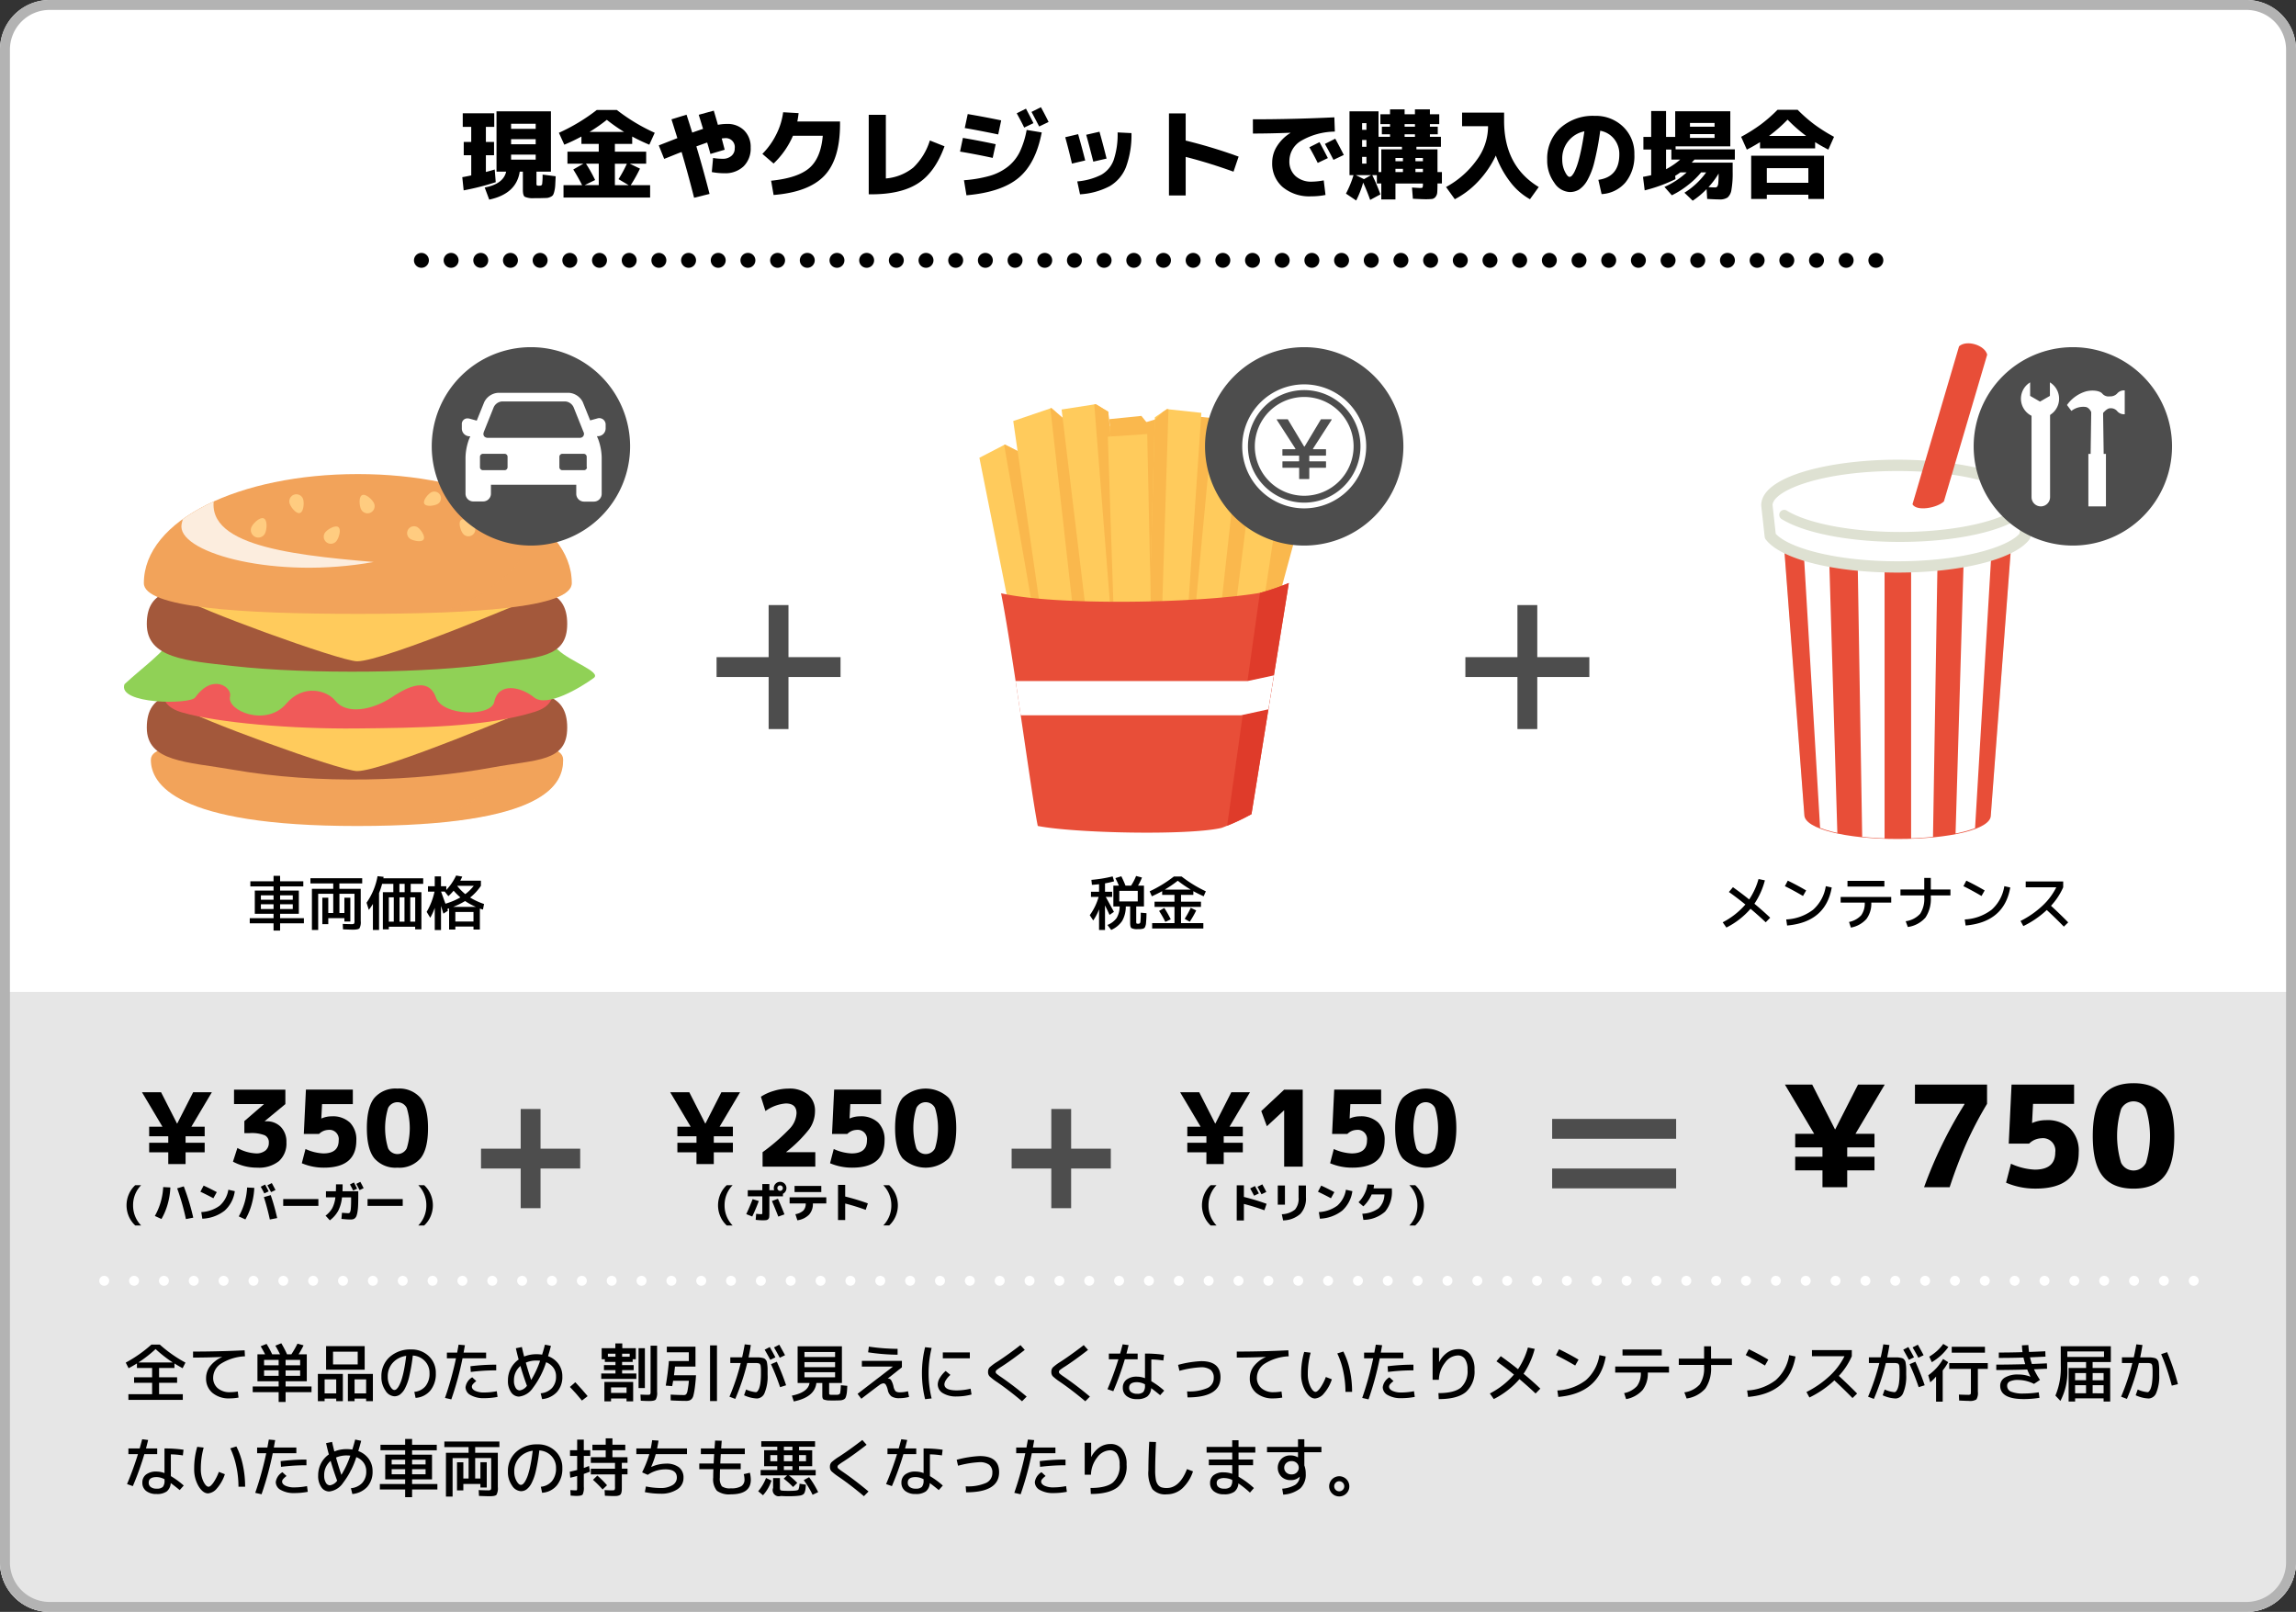 <?xml version="1.0" encoding="UTF-8"?> <svg xmlns="http://www.w3.org/2000/svg" xmlns:xlink="http://www.w3.org/1999/xlink" width="463" height="325" viewBox="0 0 463 325"><rect x="0" y="0" width="463" height="325" fill="#333333" stroke="none"/><defs><clipPath id="a"><path d="M197.5,92.3l13.561,68.031,5.638-.085-9.511-68.29-4.545-2.321Z" fill="none"></path></clipPath><clipPath id="b"><path d="M204.328,84.89l11.114,77.044,6.1.051,1.713-3.438-8.287-73.695-2.952-2.573Z" fill="none"></path></clipPath><clipPath id="c"><path d="M214.078,82.567l9.172,75.98,7.3-.566-7.065-74.959-2.517-1.528Z" fill="none"></path></clipPath><clipPath id="d"><path d="M244.8,83.022l-7.066,74.959,7.3.566,9.305-74.69-3.422-1.365Z" fill="none"></path></clipPath><clipPath id="e"><path d="M232.885,84.136l-2.117,75.207,6.309.223,5.185-76.323-6.934-.751Z" fill="none"></path></clipPath><clipPath id="f"><path d="M254.065,119.547c-12.872,2.147-41.177,2.585-52.2.072,2.294,11.4,6.132,40.712,7.406,46.917,7.427,1.46,30.442,1.956,37.075.385a43.469,43.469,0,0,0,6.018-2.76l7.53-46.606a48.776,48.776,0,0,1-5.83,1.992" fill="none"></path></clipPath><clipPath id="g"><path d="M73.269,150.769c-25.021,0-42.848-2.323-42.848,2.426s4.773,13.347,41.568,13.347c38.468,0,41.572-8.6,41.572-13.347,0-2.4-3.9-2.994-10.991-2.994-6.937,0-16.927.568-29.3.568" fill="none"></path></clipPath><clipPath id="h"><rect width="42.989" height="24.435" transform="translate(71.145 145.203)" fill="none"></rect></clipPath><clipPath id="i"><path d="M29.012,117.586c0,4.912,19.315,6.188,43.146,6.188S115.3,122.5,115.3,117.586c0-12.776-19.317-22-43.145-22s-43.146,9.225-43.146,22" fill="none"></path></clipPath><clipPath id="j"><rect width="38.777" height="15.931" transform="translate(36.579 98.539)" fill="none"></rect></clipPath><clipPath id="k"><rect width="37.769" height="24.435" transform="translate(78.691 101.603)" fill="none"></rect></clipPath><clipPath id="l"><path d="M359.323,104.019l4.534,60.127c0,2.812,8.418,4.937,18.8,4.937s18.8-2.048,18.8-4.86l4.534-60.2Z" fill="none"></path></clipPath></defs><g transform="translate(-193 -534)"><path d="M453,325H10A10,10,0,0,1,0,315V10A10,10,0,0,1,10,0H453a10,10,0,0,1,10,10V315a10,10,0,0,1-10,10" transform="translate(193 534)" fill="#fff"></path><path d="M453,325H10A10,10,0,0,1,0,315V200H463V315a10,10,0,0,1-10,10" transform="translate(193 534)" fill="#e6e6e6"></path><path d="M99.667,25.584H97.981v3.037h1.646V31.3H97.981v3.373q1.09-.278,1.785-.5l.2,2.56A51.46,51.46,0,0,1,93.5,38.383l-.278-2.659q.813-.138,1.806-.357V31.3H93.516V28.621h1.508V25.584H93.317V22.846h6.35Zm9.346,14.367h-1.23a4.116,4.116,0,0,1-1.965-.278q-.376-.279-.377-1.389V34.613h-.635q-.675,4.464-6.151,5.635l-.913-2.44q3.77-.715,4.326-3.195h-1.944V22.449H111.1V34.613h-2.917v2.2a1.752,1.752,0,0,0,.04.516c.027.053.1.086.219.1a1.188,1.188,0,0,1,.119.009.962.962,0,0,0,.1.01c.026,0,.072,0,.138-.01s.106-.009.12-.009a.392.392,0,0,0,.406-.3,14.15,14.15,0,0,0,.09-1.925l2.639.337q-.06,1.232-.089,1.826a6.282,6.282,0,0,1-.179,1.191,2.8,2.8,0,0,1-.278.783,1.326,1.326,0,0,1-.536.377,1.972,1.972,0,0,1-.774.2l-1.18.03m-5.953-13.97h4.96V24.949h-4.96Zm0,3.116h4.96V28.065h-4.96Zm0,3.1h4.96V31.18h-4.96Z" transform="translate(193 534)"></path><path d="M127.486,27.528v1.489h-3.492v1.568h6.31v2.42H126.99l2.064.992a29.277,29.277,0,0,1-1.865,3.334H131.1v2.5H113.636v-2.5h3.751q-.875-1.727-1.786-3.155l2.043-1.171H114.43v-2.42h6.31V29.017h-3.492V27.528a35.828,35.828,0,0,1-3.453,1.647l-1.091-2.4a37.67,37.67,0,0,0,7.639-4.6h4.048a37.643,37.643,0,0,0,7.639,4.6l-1.091,2.4a36.054,36.054,0,0,1-3.453-1.647m-9.6,9.8h2.857V33.005h-2.579a28.4,28.4,0,0,1,1.845,3.294ZM125.859,26.6a33.232,33.232,0,0,1-3.492-2.441,33.337,33.337,0,0,1-3.492,2.441Zm.556,6.409h-2.421v4.326h2.778l-2.044-1.21a25.725,25.725,0,0,0,1.687-3.116" transform="translate(193 534)"></path><path d="M140.9,23.144l3.036-.833q.078.256.377,1.27t.455,1.587a9.607,9.607,0,0,1,1.845-.179,4.7,4.7,0,0,1,3.444,1.3,4.643,4.643,0,0,1,1.319,3.462,5.018,5.018,0,0,1-1.438,3.8,5.344,5.344,0,0,1-3.86,1.379,13.519,13.519,0,0,1-2.54-.238l.258-2.838a11.688,11.688,0,0,0,1.944.16,2.59,2.59,0,0,0,1.746-.576,1.907,1.907,0,0,0,.675-1.528,1.807,1.807,0,0,0-2.044-2.044,3.114,3.114,0,0,0-.575.06q.316,1.191.595,2.262l-2.877.853q-.318-1.211-.655-2.3-.2.06-.615.209l-.8.287-.765.278q1.349,4.485,2.66,9.584l-3.117.774q-1.092-4.345-2.519-9.227-.6.219-1.845.725t-1.668.664l-1.09-2.718,2.181-.854,1.568-.614q-1.092-3.492-1.191-3.79l3.037-.933q.4,1.189,1.15,3.611,1.113-.4,2.183-.754-.594-1.944-.872-2.837" transform="translate(193 534)"></path><path d="M165.921,27.37h-6.013a17.021,17.021,0,0,1-3.909,5.6l-2.262-1.945a14.852,14.852,0,0,0,2.8-3.919,13.836,13.836,0,0,0,1.388-4.474l3.116.179q-.1.932-.258,1.686h8.612v.536q0,7.083-3.164,10.4T156,39.315l-.5-2.877q5.317-.535,7.67-2.53t2.748-6.538" transform="translate(193 534)"></path><path d="M178.639,35.982a10.107,10.107,0,0,0,5.536-2.2,12.756,12.756,0,0,0,3.334-5.456l2.956,1.171q-1.9,5.238-5.327,7.46T175.7,39.177h-.516V23.144h3.453Z" transform="translate(193 534)"></path><path d="M194.175,27.806q3.513.6,6.608,1.27l-.6,2.759q-3.174-.694-6.587-1.27ZM207.033,26.2l3.036.5q-1.191,6.27-4.673,9.167T194.89,39.375l-.5-3.036a25.937,25.937,0,0,0,5.228-.893,10.693,10.693,0,0,0,3.631-1.845,8.669,8.669,0,0,0,2.391-2.977,17.642,17.642,0,0,0,1.389-4.425M195.147,23q3.176.536,6.747,1.27l-.6,2.837q-4.128-.852-6.747-1.29ZM208.4,24.83l-1.865.893q-.635-1.309-1.508-2.877l1.865-.933q.814,1.528,1.508,2.917m3.056-.238-1.9.913q-1.071-2.064-1.548-2.937l1.9-.952q.913,1.667,1.548,2.976" transform="translate(193 534)"></path><path d="M214.811,27.668l2.6-.615q.794,2.778,1.429,5.3l-2.679.635q-.615-2.679-1.35-5.318m13.354-.833a18.671,18.671,0,0,1-1.1,6.836,7.72,7.72,0,0,1-3.274,3.859,14.721,14.721,0,0,1-6,1.647l-.556-2.6a13.148,13.148,0,0,0,4.862-1.349,5.624,5.624,0,0,0,2.48-2.966,16.178,16.178,0,0,0,.794-5.566Zm-9.127.337,2.679-.615q.833,2.976,1.428,5.417l-2.678.615q-.795-3.156-1.429-5.417" transform="translate(193 534)"></path><path d="M235.726,22.866H239.1v5.477a101.709,101.709,0,0,1,10.675,3.234l-1.031,3.036q-5.021-1.806-9.644-2.977v7.778h-3.373Z" transform="translate(193 534)"></path><path d="M252.651,24.057q8.055,0,16.429-.4l.1,2.877a13.871,13.871,0,0,0-6.875,1.9,4.73,4.73,0,0,0-2.292,4.008,3.923,3.923,0,0,0,1.24,3.066,4.712,4.712,0,0,0,3.284,1.121,13.919,13.919,0,0,0,2.4-.258l.358,2.937a14.685,14.685,0,0,1-2.917.278,8.415,8.415,0,0,1-5.7-1.846,6.248,6.248,0,0,1-2.133-4.98,6.155,6.155,0,0,1,.972-3.294,8.369,8.369,0,0,1,2.7-2.659v-.04q-4.167.159-7.56.159Zm15.12,7.818-2.044.972q-.774-1.568-1.687-3.155l2.044-1.032q.912,1.688,1.687,3.215m3.214-.635-2.083.992q-.894-1.726-1.727-3.215l2.084-1.051q.714,1.29,1.726,3.274" transform="translate(193 534)"></path><path d="M290.57,29.593h-4.941v.515h4.247v4.584h.892v2.3h-.892c0,.82-.018,1.419-.05,1.8a1.583,1.583,0,0,1-.358.922,1.1,1.1,0,0,1-.714.407,12.775,12.775,0,0,1-1.359.05q-.535,0-2.48-.1l-.179-2.261q1.449.1,1.706.1c.226,0,.364-.04.417-.119a1.547,1.547,0,0,0,.08-.655v-.139H281.4v3.214h-2.857V36.994h-.893V35.307h-.932a35.5,35.5,0,0,1,1.647,3.889L276.3,40.308q-.615-1.746-1.409-3.493a19.561,19.561,0,0,1-1.409,3.612l-2.063-1.389a20.876,20.876,0,0,0,1.528-3.731h-.814V22.449h5.854v5.139h2.321v-.515h-1.647V25.545h1.647v-.516h-1.944V23.044h1.944v-.991h2.937v.991h2.084v-.991h3.015v.991h1.885v1.985h-1.885v.516h1.588v1.528h-1.588v.515h2.223Zm-15.517,6.528,1.448-.814h-3.115Zm-.377-9.941h.873V24.831h-.873Zm0,3.413h.873V28.224h-.873Zm0,3.393h.873v-1.35h-.873Zm3.314-3.393v5.1h.555V30.108h4.167v-.515Zm3.412,2.916h1.508v-.655H281.4Zm0,2.183h1.508v-.655H281.4Zm1.846-9.147h2.083v-.516h-2.083Zm0,2.043h2.083v-.516h-2.083Zm3.691,4.266h-1.508v.655h1.508Zm0,2.184h-1.508v.655h1.508Z" transform="translate(193 534)"></path><path d="M294.836,22.707h8.473v1.647q0,9.129,6.984,13.354l-1.767,2.461a12.861,12.861,0,0,1-4.008-3.522,19.312,19.312,0,0,1-2.876-5.289,19.83,19.83,0,0,1-3.5,5.16,17.375,17.375,0,0,1-4.772,3.651L291.6,37.708a18.36,18.36,0,0,0,6.211-5.476,11.409,11.409,0,0,0,2.261-6.548v-.239h-5.238Z" transform="translate(193 534)"></path><path d="M322.318,36.26q4.224-.6,4.225-5.119A4.815,4.815,0,0,0,325.482,28a4.621,4.621,0,0,0-2.788-1.637,56.239,56.239,0,0,1-1.16,6.2,14.6,14.6,0,0,1-1.449,3.809,5.423,5.423,0,0,1-1.637,1.836,3.584,3.584,0,0,1-1.925.516,3.943,3.943,0,0,1-3.105-1.9A7.559,7.559,0,0,1,312,32.173a8.283,8.283,0,0,1,2.638-6.36,9.8,9.8,0,0,1,6.944-2.45,7.909,7.909,0,0,1,5.736,2.192,7.444,7.444,0,0,1,2.261,5.586,8.413,8.413,0,0,1-1.786,5.635,6.8,6.8,0,0,1-4.82,2.361ZM319.5,26.478a5.567,5.567,0,0,0-4.465,5.695,5.442,5.442,0,0,0,.526,2.41q.525,1.083.962,1.082a.73.73,0,0,0,.486-.278,3.657,3.657,0,0,0,.585-.952,12.65,12.65,0,0,0,.625-1.687q.308-1.012.646-2.629t.635-3.641" transform="translate(193 534)"></path><path d="M346.7,40.209q-.713,0-2.44-.1l-.118-1.985a15.811,15.811,0,0,1-2.8,2.342l-1.666-1.608a15.371,15.371,0,0,0,4.385-4.107h-1.013a16.235,16.235,0,0,1-2.689,2.59,17.379,17.379,0,0,1-3.224,2.033l-1.488-1.686a16.42,16.42,0,0,0,4.484-2.937h-1.269a10.8,10.8,0,0,1-1.051.695l.059.674a31.1,31.1,0,0,1-6.21,2.262l-.338-2.718q1.23-.239,1.647-.338V30.149H331.4v-2.54h1.568V22.39h3v5.219h1.846V22.43h11.111v7.083H337.893v.6h11.946v2.064H341.7c-.357.4-.543.6-.556.614H349.4v1.886a19.027,19.027,0,0,1-.247,3.591,2.517,2.517,0,0,1-.784,1.558,2.875,2.875,0,0,1-1.668.387m-7.876-8.036H337.04V30.149h-1.071v3.968a14.8,14.8,0,0,0,2.858-1.944m1.963-6.628h4.96v-.754h-4.96Zm0,2.262h4.96v-.773h-4.96Zm5.775,7.183a15.7,15.7,0,0,1-2.044,2.738q.773.06,1.289.06a.6.6,0,0,0,.476-.159,1.455,1.455,0,0,0,.21-.694,15.419,15.419,0,0,0,.069-1.746Z" transform="translate(193 534)"></path><path d="M366.03,28.66v1.25H354.918V28.66q-1.29.813-2.659,1.508l-1.151-2.58a33.458,33.458,0,0,0,3.959-2.49,29.616,29.616,0,0,0,3.383-2.966H362.5a29.616,29.616,0,0,0,3.383,2.966,33.376,33.376,0,0,0,3.959,2.49l-1.151,2.58q-1.369-.694-2.659-1.508m-9.743,10.6v.853h-3.155V31.4h14.684v8.711h-3.155v-.853Zm8.374-5.358h-8.374v2.957h8.374Zm-.437-6.488a30.845,30.845,0,0,1-3.75-3.294,30.845,30.845,0,0,1-3.75,3.294Z" transform="translate(193 534)"></path><path d="M25.893,281.108h4.783v-2.3H27.041V277.7h3.635v-1.875H27.615v-.919q-.753.473-1.684.97l-.574-1.136a26.639,26.639,0,0,0,5.179-3.635H32.22a26.639,26.639,0,0,0,5.179,3.635l-.574,1.136q-.842-.461-1.646-.957v.906h-3.1V277.7h3.635v1.109H32.08v2.3h4.783v1.149H25.893Zm2.028-6.4h6.914a25.258,25.258,0,0,1-3.457-2.7,25.319,25.319,0,0,1-3.457,2.7" transform="translate(193 534)"></path><path d="M41.557,277.869a3.927,3.927,0,0,1,.829-2.424,6.183,6.183,0,0,1,2.4-1.824V273.6q-2.934.127-5.855.127v-1.212q5.1,0,10.4-.255l.063,1.212a9.843,9.843,0,0,0-4.8,1.466,3.393,3.393,0,0,0-1.607,2.807,2.7,2.7,0,0,0,.925,2.162,3.631,3.631,0,0,0,2.455.8,9.933,9.933,0,0,0,1.582-.14l.153,1.225a10.611,10.611,0,0,1-1.8.165,5.11,5.11,0,0,1-3.456-1.109,3.724,3.724,0,0,1-1.289-2.972" transform="translate(193 534)"></path><path d="M55.525,271.325l1.2-.485a20.092,20.092,0,0,1,1.161,2.232h.867a18.947,18.947,0,0,0,1.237-2.155l1.225.344a17.28,17.28,0,0,1-1.008,1.811h1.658v5.435H57.591v1.046h5.23V280.7h-5.23v1.978h-1.4V280.7h-5.23v-1.147h5.23v-1.046H51.915v-5.435h1.544q-.409-.816-.894-1.62l1.187-.484a19.911,19.911,0,0,1,1.135,2.1h1.582q-.4-.828-.944-1.747m-2.271,3.954h2.934V274.2H53.254Zm2.934,1.021H53.254v1.109h2.934Zm4.337-2.1H57.591v1.084h2.934Zm-2.934,3.214h2.934V276.3H57.591Z" transform="translate(193 534)"></path><path d="M65.461,282v.51H64.1v-5.486h5.038v5.486H67.8V282Zm2.335-3.878H65.462v2.832H67.8Zm-.638-1.952h-1.4v-4.758h7.781v4.758Zm4.975-3.635H67.158v2.576h4.975ZM71.5,282v.51H70.156v-5.486h5.038v5.486H73.83V282Zm2.335-3.878H71.5v2.832H73.83Z" transform="translate(193 534)"></path><path d="M83.549,280.637a3.3,3.3,0,0,0,2.264-1.154,4,4,0,0,0,.8-2.609,3.42,3.42,0,0,0-.944-2.456,3.612,3.612,0,0,0-2.423-1.1,36.734,36.734,0,0,1-.7,4.12,9.933,9.933,0,0,1-.9,2.539,3.638,3.638,0,0,1-1,1.212,1.938,1.938,0,0,1-1.116.343,2.261,2.261,0,0,1-1.8-1.147,4.721,4.721,0,0,1-.816-2.807,5.135,5.135,0,0,1,1.658-3.961,6.162,6.162,0,0,1,4.337-1.524,4.947,4.947,0,0,1,3.566,1.352,4.554,4.554,0,0,1,1.409,3.432,5.262,5.262,0,0,1-1.1,3.488,4.2,4.2,0,0,1-2.979,1.487Zm-1.633-7.258a4.429,4.429,0,0,0-2.717,1.4,4.051,4.051,0,0,0-1.008,2.8,3.736,3.736,0,0,0,.454,1.882q.452.8.886.8a.69.69,0,0,0,.421-.172,2.372,2.372,0,0,0,.491-.65,7.037,7.037,0,0,0,.523-1.219,17.563,17.563,0,0,0,.5-1.99q.255-1.249.446-2.844" transform="translate(193 534)"></path><path d="M90.118,273.876v-1.148h2.067q.2-1.071.293-1.607l1.276.115c-.026.144-.054.3-.083.465s-.064.351-.1.555-.066.361-.083.472h4.541v1.148H93.269a62.551,62.551,0,0,1-2.258,8.278l-1.276-.292a65.414,65.414,0,0,0,2.22-7.986Zm5.1,3.827.829.765a4.147,4.147,0,0,0-.708.651.765.765,0,0,0-.185.459q0,.523.676.855a4.152,4.152,0,0,0,1.811.332,13.664,13.664,0,0,0,2.539-.256l.153,1.148a14.506,14.506,0,0,1-2.692.255,5.272,5.272,0,0,1-2.736-.618,1.826,1.826,0,0,1-1.027-1.589,2.733,2.733,0,0,1,1.34-2m4.847-1.4a40.611,40.611,0,0,0-5.128.318l-.077-1.147a41.665,41.665,0,0,1,5.205-.319Z" transform="translate(193 534)"></path><path d="M109.89,271.121l1.212.255q-.319,1.211-.587,2.066a4.462,4.462,0,0,1,2.118,1.582,4.168,4.168,0,0,1,.765,2.487,4.537,4.537,0,0,1-1.078,3.151,4.652,4.652,0,0,1-3,1.441l-.293-1.174a3.546,3.546,0,0,0,2.289-1.064,3.355,3.355,0,0,0,.81-2.354,2.906,2.906,0,0,0-.523-1.722,3.213,3.213,0,0,0-1.479-1.122,16.936,16.936,0,0,1-2.679,5.2,3.918,3.918,0,0,1-2.781,1.728,1.923,1.923,0,0,1-1.588-.861,3.914,3.914,0,0,1-.644-2.392,5.174,5.174,0,0,1,.567-2.411,4.97,4.97,0,0,1,1.589-1.811q-.243-.867-.562-2.271l1.212-.255q.229,1.047.459,1.926a6.4,6.4,0,0,1,2.475-.471,7.009,7.009,0,0,1,1.148.088q.294-.917.574-2.014m-4.949,4.3a3.7,3.7,0,0,0-1.3,2.92,2.718,2.718,0,0,0,.339,1.48.964.964,0,0,0,.81.523,2.186,2.186,0,0,0,1.467-.931q-.753-2.041-1.314-3.992m3.967-1.06a7.352,7.352,0,0,0-.74-.038,5.394,5.394,0,0,0-2.143.421q.6,2.118,1.084,3.495a19.251,19.251,0,0,0,1.8-3.878" transform="translate(193 534)"></path><path d="M118.5,281.5l-1.148.894q-1.149-1.418-2.425-2.744l1.085-.956q1.389,1.48,2.488,2.806" transform="translate(193 534)"></path><path d="M125.452,276.937h2.87v1.084h-7.079v-1.084h2.87v-.675h-2.322v-1.021h2.322V274.6H121.97v-.536h-.638v-2.232h2.755v-.957h1.4v.957h2.73v2.232h-.638v.536h-2.13v.638h2.334v1.021h-2.334Zm-2.232,5.038v.575h-1.34v-3.916h5.8v3.916h-1.339v-.575Zm-.638-8.418h1.531v-.612h-1.531Zm3.763,6.187H123.22v1.109h3.125Zm-.893-6.187h1.53v-.612h-1.53Zm3.317-1.722h1.275v8.036h-1.275Zm2.423-.51h1.314v9.312a2.728,2.728,0,0,1-.268,1.549c-.178.2-.633.3-1.365.3q-.561,0-1.658-.063l-.064-1.238c.706.035,1.2.051,1.493.051q.383,0,.465-.1a1.093,1.093,0,0,0,.083-.567Z" transform="translate(193 534)"></path><path d="M138.272,282.461q-1.161,0-3.023-.1l-.013-1.172q1.481.088,2.628.088a.7.7,0,0,0,.5-.146,1.739,1.739,0,0,0,.28-.733,18.157,18.157,0,0,0,.274-1.991h-3.175l-.192,1.072-1.3-.1q.434-2.487.638-4.949h4.018v-1.761h-4.439v-1.147h5.778v4.017h-4.133q-.114,1.072-.2,1.748h4.439l-.051.778q-.114,1.251-.223,2a12.006,12.006,0,0,1-.242,1.27,1.575,1.575,0,0,1-.364.739,1.245,1.245,0,0,1-.491.307,2.428,2.428,0,0,1-.708.083m4.911-11.2h1.4v11.226h-1.4Z" transform="translate(193 534)"></path><path d="M150.173,271.057l1.238.141q-.192,1.238-.46,2.487h1.907a3.759,3.759,0,0,1,.689.07,3.236,3.236,0,0,1,.523.128.924.924,0,0,1,.332.28,1.087,1.087,0,0,1,.229.4,6.138,6.138,0,0,1,.1.638,6.686,6.686,0,0,1,.058.842v1.148a8.539,8.539,0,0,1-.581,3.6,1.736,1.736,0,0,1-1.524,1.186,6.9,6.9,0,0,1-2.64-.65l.408-1.161a6.091,6.091,0,0,0,1.977.536.488.488,0,0,0,.357-.217,2.191,2.191,0,0,0,.332-.651,5.646,5.646,0,0,0,.242-1.167,13.791,13.791,0,0,0,.09-1.665v-.726c0-.145-.009-.32-.026-.524s-.03-.336-.038-.4a.757.757,0,0,0-.1-.242c-.06-.1-.107-.16-.141-.172s-.112-.034-.236-.065a1.4,1.4,0,0,0-.312-.044h-1.914a46.254,46.254,0,0,1-2.411,7.233l-1.173-.446a44.807,44.807,0,0,0,2.271-6.787h-2.1v-1.148h2.385q.332-1.479.523-2.628m4.018,1.085,1.034-.536q.765,1.352,1.135,2.079l-1.033.5q-.588-1.11-1.136-2.041m4.325,7.169-1.212.382a46.623,46.623,0,0,0-1.837-4.63l1.174-.5a48.523,48.523,0,0,1,1.875,4.746m-2.437-7.629,1.059-.548q.651,1.147,1.161,2.117l-1.059.511q-.536-1.021-1.161-2.08" transform="translate(193 534)"></path><path d="M167.674,281.236h1.046a1.6,1.6,0,0,0,.351-.045.71.71,0,0,0,.217-.108.469.469,0,0,0,.147-.318q.038-.243.07-.549c.021-.2.04-.511.057-.919l1.3.128q-.038.777-.076,1.192a4.8,4.8,0,0,1-.14.791,1.867,1.867,0,0,1-.205.524.89.89,0,0,1-.37.267,1.556,1.556,0,0,1-.529.141c-.174.013-.436.023-.784.031-.077,0-.192,0-.345.007s-.272.006-.357.006q-.447,0-.676-.013a3.372,3.372,0,0,1-1.295-.2c-.174-.107-.261-.351-.261-.734v-2.589h-1.2q-.32,2.857-4.554,3.724l-.383-1.173q3.279-.663,3.559-2.551h-2.4v-7.4h8.929v7.4H167.2V280.8c0,.2.022.325.064.363a.852.852,0,0,0,.408.07m-5.446-7.615H168.4V272.6h-6.174Zm0,2.041H168.4v-1.021h-6.174Zm0,2.041H168.4v-1.021h-6.174Z" transform="translate(193 534)"></path><path d="M181.872,275.687l-2.845,2.258.012.013h.052a.713.713,0,0,1,.612.325,4.322,4.322,0,0,1,.472,1.257,2.067,2.067,0,0,0,.44.988,1.464,1.464,0,0,0,.9.2,5.753,5.753,0,0,0,1.581-.217l.217,1.148a7.452,7.452,0,0,1-1.926.255,2.843,2.843,0,0,1-1.614-.363,2.129,2.129,0,0,1-.746-1.282,3.739,3.739,0,0,0-.4-1.066.583.583,0,0,0-.491-.286,1.724,1.724,0,0,0-.848.389q-.555.389-3.6,2.723l-.752-.995,7.117-5.472-.012-.026H173.8v-1.147h8.075Zm-6.812-3.023.153-1.147a40.3,40.3,0,0,0,5.791.446v1.186a40.621,40.621,0,0,1-5.944-.485" transform="translate(193 534)"></path><path d="M187.867,271.784a21.434,21.434,0,0,0,0,10.179l-1.314.153a21.858,21.858,0,0,1,0-10.485Zm1.237,7.322a2.66,2.66,0,0,1,.421-1.289,5.657,5.657,0,0,1,1.174-1.39l.956.791a4.68,4.68,0,0,0-.893,1.033,1.792,1.792,0,0,0-.319.855q0,1.238,2.488,1.238a12.33,12.33,0,0,0,2.794-.345l.191,1.174a11.79,11.79,0,0,1-2.985.394,5.074,5.074,0,0,1-2.8-.669,2.048,2.048,0,0,1-1.027-1.792m1.021-6.417h5.447v1.187h-5.447Z" transform="translate(193 534)"></path><path d="M201.949,275.56a10.9,10.9,0,0,0-.969.677.509.509,0,0,0-.2.382.483.483,0,0,0,.178.357,10.224,10.224,0,0,0,.88.65q2.6,1.788,5.192,3.968l-.931.944q-2.6-2.193-5.052-3.878a11.513,11.513,0,0,1-1.505-1.161,1.25,1.25,0,0,1-.293-.88,1.285,1.285,0,0,1,.312-.918,10.627,10.627,0,0,1,1.563-1.149q2.258-1.479,4.656-3.342l.867.97q-2.6,2.028-4.694,3.38" transform="translate(193 534)"></path><path d="M214.705,275.56a10.907,10.907,0,0,0-.969.677.509.509,0,0,0-.2.382.483.483,0,0,0,.178.357,10.22,10.22,0,0,0,.88.65q2.6,1.788,5.192,3.968l-.931.944q-2.6-2.193-5.052-3.878a11.513,11.513,0,0,1-1.5-1.161,1.25,1.25,0,0,1-.293-.88,1.285,1.285,0,0,1,.312-.918,10.627,10.627,0,0,1,1.563-1.149q2.257-1.479,4.656-3.342l.867.97q-2.6,2.028-4.694,3.38" transform="translate(193 534)"></path><path d="M223.609,274.067v-1.148h2.271q.177-.612.51-1.863l1.2.154q-.281,1.148-.434,1.709h2.258v1.148h-2.589a58.521,58.521,0,0,1-2.322,6.442l-1.173-.409a61.537,61.537,0,0,0,2.206-6.033Zm10.983.255a16.562,16.562,0,0,0-2.424-.217v4.389a16.383,16.383,0,0,1,2.6,1.9l-.816.918q-.918-.764-1.811-1.416a2.3,2.3,0,0,1-.8,1.685,3.339,3.339,0,0,1-2.048.522,3.256,3.256,0,0,1-2.111-.618,2.05,2.05,0,0,1-.759-1.678,1.982,1.982,0,0,1,.746-1.632,3.316,3.316,0,0,1,2.124-.6,4.6,4.6,0,0,1,1.6.307v-4.963a25.687,25.687,0,0,1,3.839.256Zm-3.7,4.8a3.556,3.556,0,0,0-1.6-.435q-1.595,0-1.594,1.123a1.054,1.054,0,0,0,.421.893,1.9,1.9,0,0,0,1.173.319,1.713,1.713,0,0,0,1.257-.357,1.98,1.98,0,0,0,.338-1.339Z" transform="translate(193 534)"></path><path d="M237.564,275.2a21.606,21.606,0,0,1,4.655-.753q3.9,0,3.9,3.253,0,4.056-6.647,4.056l-.09-1.211a9.215,9.215,0,0,0,4.1-.677,2.18,2.18,0,0,0,1.275-2.041,1.969,1.969,0,0,0-.637-1.626,3.211,3.211,0,0,0-2.028-.517,20.419,20.419,0,0,0-4.248.714Z" transform="translate(193 534)"></path><path d="M252.029,277.869a3.926,3.926,0,0,1,.829-2.424,6.183,6.183,0,0,1,2.4-1.824V273.6q-2.934.127-5.855.127v-1.212q5.1,0,10.4-.255l.063,1.212a9.843,9.843,0,0,0-4.8,1.466,3.393,3.393,0,0,0-1.607,2.807,2.7,2.7,0,0,0,.925,2.162,3.631,3.631,0,0,0,2.455.8,9.933,9.933,0,0,0,1.582-.14l.153,1.225a10.611,10.611,0,0,1-1.8.165,5.11,5.11,0,0,1-3.456-1.109,3.724,3.724,0,0,1-1.289-2.972" transform="translate(193 534)"></path><path d="M264.3,272.742a15.5,15.5,0,0,0-.573,4.259,5.744,5.744,0,0,0,.523,2.583q.522,1.054,1.046,1.053.355,0,.931-.778a9.87,9.87,0,0,0,1.135-2.22l1.212.473a8.092,8.092,0,0,1-1.589,2.838,2.6,2.6,0,0,1-1.792,1.026q-1.045,0-1.926-1.454a6.684,6.684,0,0,1-.88-3.521,15.185,15.185,0,0,1,.613-4.413Zm5.371.152,1.224-.383a15.132,15.132,0,0,1,1.308,3.77,20.774,20.774,0,0,1,.453,4.356h-1.339a19.594,19.594,0,0,0-.435-4.107,15.982,15.982,0,0,0-1.211-3.636" transform="translate(193 534)"></path><path d="M275.078,273.876v-1.148h2.067q.2-1.071.293-1.607l1.276.115c-.026.144-.054.3-.083.465s-.064.351-.1.555-.066.361-.083.472h4.541v1.148h-4.758a62.552,62.552,0,0,1-2.258,8.278l-1.276-.292a65.417,65.417,0,0,0,2.22-7.986Zm5.1,3.827.829.765a4.147,4.147,0,0,0-.708.651.765.765,0,0,0-.185.459q0,.523.676.855a4.151,4.151,0,0,0,1.811.332,13.664,13.664,0,0,0,2.539-.256l.153,1.148a14.506,14.506,0,0,1-2.692.255,5.272,5.272,0,0,1-2.736-.618,1.826,1.826,0,0,1-1.027-1.589,2.733,2.733,0,0,1,1.34-2m4.847-1.4a40.612,40.612,0,0,0-5.128.318l-.077-1.147a41.665,41.665,0,0,1,5.205-.319Z" transform="translate(193 534)"></path><path d="M290.194,271.771v2.858h.025a5.175,5.175,0,0,1,1.671-1.939,3.884,3.884,0,0,1,2.195-.663,2.882,2.882,0,0,1,2.391,1.084,4.815,4.815,0,0,1,.861,3.061,5.5,5.5,0,0,1-1.734,4.5q-1.735,1.428-5.473,1.43l-.063-1.212q3.162,0,4.515-1.1a4.405,4.405,0,0,0,1.352-3.623,3.724,3.724,0,0,0-.51-2.142,1.68,1.68,0,0,0-1.467-.728,3.293,3.293,0,0,0-2.532,1.429,5.8,5.8,0,0,0-1.269,3.482h-1.263v-6.442Z" transform="translate(193 534)"></path><path d="M305.3,277.154q-1.939-1.569-3.534-2.679l.868-1.033q1.734,1.224,3.482,2.628a15.113,15.113,0,0,0,2-4.376l1.365.281a16.344,16.344,0,0,1-2.245,5.013q1.773,1.467,3.38,3l-.957.982q-1.467-1.389-3.252-2.9a16.87,16.87,0,0,1-5.179,4.019l-.791-1.123a16.278,16.278,0,0,0,4.86-3.814" transform="translate(193 534)"></path><path d="M313.767,273.226l.625-1.187q2.156,1.047,3.929,2.105l-.676,1.186q-2.131-1.249-3.878-2.1m8.763,0,1.276.28q-1.3,7.423-9.567,8.152l-.191-1.3a10.3,10.3,0,0,0,5.772-2.093,8.466,8.466,0,0,0,2.71-5.038" transform="translate(193 534)"></path><path d="M325.719,275.534h10.843v1.212h-4.273a5.5,5.5,0,0,1-1.053,3.527,5.893,5.893,0,0,1-3.322,1.831l-.4-1.212a4.811,4.811,0,0,0,2.6-1.422,4.321,4.321,0,0,0,.766-2.724h-5.167Zm1.468-3.444H335.1V273.3h-7.909Z" transform="translate(193 534)"></path><path d="M338.539,273.939h5.1v-2.487h1.4v2.487h4.21v1.276h-4.21v.32a7.185,7.185,0,0,1-1.135,4.414,6.133,6.133,0,0,1-3.788,2.027l-.459-1.238a5.089,5.089,0,0,0,3.112-1.606,5.958,5.958,0,0,0,.868-3.6v-.32h-5.1Z" transform="translate(193 534)"></path><path d="M352.035,273.226l.625-1.187q2.155,1.047,3.929,2.105l-.676,1.186q-2.131-1.249-3.878-2.1m8.763,0,1.276.28q-1.3,7.423-9.567,8.152l-.191-1.3a10.3,10.3,0,0,0,5.772-2.093,8.466,8.466,0,0,0,2.71-5.038" transform="translate(193 534)"></path><path d="M365.39,273.455v-1.237h8.036v1.237a14.212,14.212,0,0,1-2.615,3.967q1.926,1.761,3.687,3.559l-.931.906q-1.837-1.875-3.661-3.559a20.1,20.1,0,0,1-5.026,3.443l-.6-1.1a19.86,19.86,0,0,0,4.669-3.234,13.793,13.793,0,0,0,3-3.986Z" transform="translate(193 534)"></path><path d="M379.779,271.057l1.238.141q-.192,1.238-.46,2.487h1.907a3.759,3.759,0,0,1,.689.07,3.236,3.236,0,0,1,.523.128.924.924,0,0,1,.332.28,1.087,1.087,0,0,1,.229.4,6.139,6.139,0,0,1,.1.638,6.686,6.686,0,0,1,.058.842v1.148a8.539,8.539,0,0,1-.581,3.6,1.736,1.736,0,0,1-1.524,1.186,6.9,6.9,0,0,1-2.64-.65l.408-1.161a6.091,6.091,0,0,0,1.977.536.488.488,0,0,0,.357-.217,2.192,2.192,0,0,0,.332-.651,5.647,5.647,0,0,0,.242-1.167,13.784,13.784,0,0,0,.09-1.665v-.726c0-.145-.009-.32-.026-.524s-.03-.336-.038-.4a.757.757,0,0,0-.1-.242c-.06-.1-.107-.16-.141-.172s-.112-.034-.236-.065a1.4,1.4,0,0,0-.312-.044h-1.914a46.254,46.254,0,0,1-2.411,7.233l-1.173-.446a44.809,44.809,0,0,0,2.271-6.787h-2.105v-1.148h2.385q.331-1.479.523-2.628m4.018,1.085,1.034-.536q.765,1.352,1.135,2.079l-1.033.5q-.588-1.11-1.136-2.041m4.325,7.169-1.212.382a46.63,46.63,0,0,0-1.837-4.63l1.174-.5a48.53,48.53,0,0,1,1.875,4.746m-2.437-7.629,1.059-.548q.651,1.147,1.161,2.117l-1.059.511q-.535-1.021-1.161-2.08" transform="translate(193 534)"></path><path d="M391.756,276.325v6.289h-1.339V277.55a7.814,7.814,0,0,1-1.173,1.161l-.4-1.416a11.217,11.217,0,0,0,1.684-1.486,10.793,10.793,0,0,0,1.3-1.8l1.033.638a10.066,10.066,0,0,1-1.11,1.683m-2.193-1.671-.511-1.123a10.227,10.227,0,0,0,1.575-1.16,9.314,9.314,0,0,0,1.244-1.4l1.033.612a11.235,11.235,0,0,1-1.473,1.684,12.077,12.077,0,0,1-1.868,1.39m11.289.179v1.173h-2V280.6a2.562,2.562,0,0,1-.294,1.562,2.43,2.43,0,0,1-1.53.3q-.5,0-1.952-.077l-.051-1.2q1.212.051,1.786.05a.955.955,0,0,0,.548-.09c.06-.058.09-.25.09-.573v-4.567H393.07v-1.173Zm-7.271-3.291h6.7v1.186h-6.7Z" transform="translate(193 534)"></path><path d="M409.436,277.588l.025-.013a15.565,15.565,0,0,1-.663-1.441q-3.367.1-6.237.1v-1.085q2.41,0,5.842-.088-.192-.6-.357-1.34-2.526.078-4.975.077v-1.085q2.359,0,4.783-.076a10.2,10.2,0,0,1-.114-1.378l1.288-.064q.037.665.14,1.4,1.084-.039,3.278-.141l.039,1.084q-2.092.1-3.126.141a11.584,11.584,0,0,0,.383,1.34q1.99-.078,3.024-.128l.038,1.084q-.384.012-.823.032c-.294.013-.621.027-.983.045l-.835.038a15.027,15.027,0,0,0,1.212,2.142l-1.212.8a7.148,7.148,0,0,0-3.112-.791,3.887,3.887,0,0,0-1.767.294.946.946,0,0,0-.529.88,1.244,1.244,0,0,0,.771,1.174,6.363,6.363,0,0,0,2.609.383,19.076,19.076,0,0,0,2.985-.244l.153,1.111a19.849,19.849,0,0,1-3.138.255q-4.783,0-4.783-2.679a1.9,1.9,0,0,1,.931-1.651,5.018,5.018,0,0,1,2.768-.62,6.564,6.564,0,0,1,2.385.434" transform="translate(193 534)"></path><path d="M415.559,271.439h10.1v3.19h-3.674v1.2h3.546v6.76H424.2v-.638h-5.74v.638h-1.314v-6.76h3.52v-1.2h-3.775v1.556a12.465,12.465,0,0,1-1.4,6.276l-1.007-1.071a14.366,14.366,0,0,0,1.084-6.035Zm1.327,2.169h7.4v-1.123h-7.4Zm3.775,3.241h-2.207V278.3h2.207Zm0,2.448h-2.207v1.633h2.207Zm1.327-.994H424.2v-1.454h-2.207Zm0,2.627H424.2V279.3h-2.207Z" transform="translate(193 534)"></path><path d="M430.8,271.057l1.237.14q-.191,1.239-.459,2.488h1.907a3.759,3.759,0,0,1,.689.07,3.236,3.236,0,0,1,.523.128.924.924,0,0,1,.332.28,1.08,1.08,0,0,1,.229.4,6.139,6.139,0,0,1,.1.638,6.686,6.686,0,0,1,.058.842v1.148a8.538,8.538,0,0,1-.581,3.6,1.736,1.736,0,0,1-1.524,1.186,6.877,6.877,0,0,1-2.64-.651l.408-1.16a6.077,6.077,0,0,0,1.977.535.488.488,0,0,0,.357-.216,2.191,2.191,0,0,0,.332-.651,5.727,5.727,0,0,0,.242-1.167A13.806,13.806,0,0,0,434.08,277v-.726c0-.145-.008-.32-.026-.524s-.029-.336-.038-.4a.724.724,0,0,0-.1-.243c-.059-.1-.106-.159-.14-.171s-.113-.035-.236-.065a1.411,1.411,0,0,0-.313-.044h-1.913a46.254,46.254,0,0,1-2.411,7.233l-1.173-.447a44.752,44.752,0,0,0,2.27-6.786h-2.1v-1.148h2.385q.332-1.48.523-2.628m5,1.99,1.2-.408a46.755,46.755,0,0,1,2.181,6.454l-1.237.294a44.3,44.3,0,0,0-2.143-6.34" transform="translate(193 534)"></path><path d="M25.893,293.2v-1.148h2.271q.177-.612.51-1.863l1.2.154q-.28,1.148-.434,1.709H31.7V293.2H29.108a58.524,58.524,0,0,1-2.322,6.442l-1.173-.409a61.538,61.538,0,0,0,2.206-6.033Zm10.983.255a16.563,16.563,0,0,0-2.424-.217v4.389a16.383,16.383,0,0,1,2.6,1.9l-.816.918q-.918-.764-1.811-1.416a2.3,2.3,0,0,1-.8,1.685,3.339,3.339,0,0,1-2.048.522,3.255,3.255,0,0,1-2.111-.618,2.05,2.05,0,0,1-.759-1.678,1.982,1.982,0,0,1,.746-1.632,3.316,3.316,0,0,1,2.124-.6,4.6,4.6,0,0,1,1.595.307v-4.963a25.687,25.687,0,0,1,3.839.256Zm-3.7,4.8a3.556,3.556,0,0,0-1.595-.435q-1.595,0-1.594,1.123a1.054,1.054,0,0,0,.421.893,1.9,1.9,0,0,0,1.173.319,1.713,1.713,0,0,0,1.257-.357,1.98,1.98,0,0,0,.338-1.339Z" transform="translate(193 534)"></path><path d="M41.072,291.875a15.5,15.5,0,0,0-.573,4.259,5.744,5.744,0,0,0,.523,2.583q.522,1.055,1.046,1.053.355,0,.931-.778a9.87,9.87,0,0,0,1.135-2.22l1.212.473a8.092,8.092,0,0,1-1.589,2.838,2.6,2.6,0,0,1-1.792,1.026q-1.045,0-1.926-1.454a6.684,6.684,0,0,1-.88-3.521,15.185,15.185,0,0,1,.613-4.413Zm5.371.152,1.224-.383a15.131,15.131,0,0,1,1.308,3.77,20.773,20.773,0,0,1,.453,4.356H48.089a19.594,19.594,0,0,0-.435-4.107,15.981,15.981,0,0,0-1.211-3.636" transform="translate(193 534)"></path><path d="M51.851,293.01v-1.148h2.067q.2-1.071.293-1.607l1.276.115c-.026.144-.054.3-.083.465s-.064.351-.1.555-.066.361-.083.472H59.76v1.148H55a62.552,62.552,0,0,1-2.258,8.278L51.468,301a65.413,65.413,0,0,0,2.22-7.986Zm5.1,3.827.829.765a4.147,4.147,0,0,0-.708.651.765.765,0,0,0-.185.459q0,.523.676.855a4.151,4.151,0,0,0,1.811.332,13.663,13.663,0,0,0,2.539-.256l.153,1.148a14.5,14.5,0,0,1-2.692.255,5.272,5.272,0,0,1-2.736-.618,1.826,1.826,0,0,1-1.027-1.589,2.733,2.733,0,0,1,1.34-2m4.847-1.4a40.611,40.611,0,0,0-5.128.318l-.077-1.147a41.665,41.665,0,0,1,5.2-.319Z" transform="translate(193 534)"></path><path d="M71.623,290.255l1.212.255q-.319,1.21-.587,2.066a4.461,4.461,0,0,1,2.118,1.582,4.168,4.168,0,0,1,.765,2.487,4.537,4.537,0,0,1-1.078,3.151,4.652,4.652,0,0,1-3,1.441l-.293-1.174A3.546,3.546,0,0,0,73.045,299a3.355,3.355,0,0,0,.81-2.354,2.906,2.906,0,0,0-.523-1.722,3.213,3.213,0,0,0-1.479-1.122,16.936,16.936,0,0,1-2.679,5.2,3.918,3.918,0,0,1-2.781,1.728,1.923,1.923,0,0,1-1.588-.861,3.914,3.914,0,0,1-.644-2.392,5.174,5.174,0,0,1,.567-2.411,4.97,4.97,0,0,1,1.589-1.811q-.243-.867-.562-2.271l1.212-.255q.229,1.047.459,1.926a6.4,6.4,0,0,1,2.475-.471,7.009,7.009,0,0,1,1.148.088q.294-.917.574-2.014m-4.949,4.3a3.7,3.7,0,0,0-1.3,2.92,2.718,2.718,0,0,0,.339,1.48.964.964,0,0,0,.81.523,2.186,2.186,0,0,0,1.467-.931q-.753-2.041-1.314-3.992m3.967-1.06a7.352,7.352,0,0,0-.74-.038,5.394,5.394,0,0,0-2.143.421q.6,2.118,1.084,3.495a19.251,19.251,0,0,0,1.8-3.878" transform="translate(193 534)"></path><path d="M81.7,298.278H77.682V293.3H81.7v-.894H76.725v-1.1H81.7V290.14h1.4v1.173h4.975v1.1H83.1v.894h4.018v4.974H83.1v.944h5.1v1.1H83.1v1.556H81.7v-1.556H76.6v-1.1h5.1Zm0-3.955H78.983v.944H81.7Zm0,1.914H78.983v1.021H81.7Zm1.4-.969H85.82v-.944H83.1Zm0,1.99H85.82v-1.021H83.1Z" transform="translate(193 534)"></path><path d="M100.387,292.921v6.913a2.734,2.734,0,0,1-.268,1.557q-.267.293-1.416.293-.395,0-2.117-.064l-.052-1.174q1.341.052,1.837.052a1.012,1.012,0,0,0,.581-.1.975.975,0,0,0,.1-.568v-5.842H95.821v4.12h1.058v-3.278h1.276v5.1H96.879v-.715H93.435V300.5H92.159v-5.664h1.276v3.278h1.059v-4.12H91.266v7.756H89.927v-8.827h4.567v-1.148H89.608V290.65h11.1v1.123H95.821v1.148Z" transform="translate(193 534)"></path><path d="M109.061,299.771a3.3,3.3,0,0,0,2.264-1.154,4,4,0,0,0,.8-2.609,3.42,3.42,0,0,0-.944-2.456,3.612,3.612,0,0,0-2.423-1.1,36.735,36.735,0,0,1-.7,4.12,9.933,9.933,0,0,1-.9,2.539,3.638,3.638,0,0,1-1,1.212,1.938,1.938,0,0,1-1.116.343,2.261,2.261,0,0,1-1.8-1.147,4.721,4.721,0,0,1-.816-2.807,5.135,5.135,0,0,1,1.658-3.961,6.162,6.162,0,0,1,4.337-1.524,4.947,4.947,0,0,1,3.566,1.352,4.554,4.554,0,0,1,1.409,3.432,5.262,5.262,0,0,1-1.1,3.488,4.2,4.2,0,0,1-2.979,1.487Zm-1.633-7.258a4.429,4.429,0,0,0-2.717,1.4,4.051,4.051,0,0,0-1.008,2.8,3.736,3.736,0,0,0,.454,1.882q.452.8.886.8a.69.69,0,0,0,.421-.172,2.372,2.372,0,0,0,.491-.65,7.037,7.037,0,0,0,.523-1.219,17.562,17.562,0,0,0,.5-1.99q.255-1.25.446-2.844" transform="translate(193 534)"></path><path d="M116.32,301.621q-.269,0-1.25-.064l-.052-1.11c.485.034.864.052,1.136.052.11,0,.176-.031.2-.09a2.748,2.748,0,0,0,.032-.575V297.6c-.629.171-1.093.285-1.39.345l-.1-1.2q.893-.19,1.492-.357v-2.832h-1.441v-1.148h1.441v-2.143h1.339v2.143h1.3v1.148h-1.3v2.424q.421-.141,1.047-.4l.191,1.148c-.409.162-.821.314-1.238.459v2.577a3.205,3.205,0,0,1-.223,1.557q-.224.293-1.179.293m10.217-6.659h-1.148v1.173h1.148v1.149h-1.148v2.449c0,.323,0,.576-.013.759a2.048,2.048,0,0,1-.089.516.863.863,0,0,1-.179.345.931.931,0,0,1-.331.185,1.705,1.705,0,0,1-.492.1q-.261.014-.708.013-.369,0-1.607-.064l-.051-1.135q.88.051,1.429.052c.331,0,.525-.031.58-.09a1.3,1.3,0,0,0,.083-.638v-2.487h-4.873v-1.149h4.873v-1.173h-4.873v-1.148h3v-1.4h-2.679v-1.122h2.679v-1.277H123.5v1.277h2.59v1.122H123.5v1.4h3.036Zm-4.133,4.516-.893.842a23.2,23.2,0,0,0-1.939-1.94l.88-.854a19.134,19.134,0,0,1,1.952,1.952" transform="translate(193 534)"></path><path d="M128.322,293.2v-1.148h2.9q.14-.624.293-1.671l1.276.09q-.09.636-.281,1.581h6.021V293.2h-6.3a19.406,19.406,0,0,1-.918,2.563l.026.014a7.349,7.349,0,0,1,2.921-.664,4.138,4.138,0,0,1,2.659.74,2.583,2.583,0,0,1,.912,2.13,2.69,2.69,0,0,1-1.262,2.316,5.873,5.873,0,0,1-3.393.874,15.576,15.576,0,0,1-3.139-.32l.217-1.147a14.64,14.64,0,0,0,2.922.318,4.439,4.439,0,0,0,2.423-.574,1.747,1.747,0,0,0,.893-1.53q0-1.659-2.3-1.658a6.347,6.347,0,0,0-3.572,1.109l-1.135-.5a21.827,21.827,0,0,0,1.454-3.674Z" transform="translate(193 534)"></path><path d="M144.2,290.459l1.339.038q-.064.893-.114,1.556h4.77V293.2h-4.847q-.09,1.493-.1,1.888h4.12v1.148H145.2q-.039.994-.038,1.684a2.588,2.588,0,0,0,.414,1.767,2.79,2.79,0,0,0,1.818.4,3.854,3.854,0,0,0,2.1-.435,1.545,1.545,0,0,0,.639-1.377,4.317,4.317,0,0,0-.154-1.046l1.238-.281a6.243,6.243,0,0,1,.191,1.416q0,2.934-4.018,2.934a4.154,4.154,0,0,1-2.819-.714,3.645,3.645,0,0,1-.753-2.666q0-.688.038-1.684h-2.844v-1.148h2.9q.012-.4.1-1.888h-2.679v-1.148h2.755q.064-.893.115-1.594" transform="translate(193 534)"></path><path d="M152.89,300.676A8.923,8.923,0,0,0,154.472,298l1.1.524a8.157,8.157,0,0,1-1.709,2.959Zm7.884-1.683-.842.829a15.525,15.525,0,0,0-1.9-1.684l.7-.663h-5.345v-1.084h3.355v-.766H154.09V292.41h2.653V291.7h-3.228v-1.111h10.843V291.7h-3.227v.713h2.653v3.215h-2.653v.766h3.355v1.084h-5.409a16.833,16.833,0,0,1,1.7,1.518m-5.434-4.363h1.4v-1.237h-1.4Zm7.169,4.72q-.039.535-.077.842a3.046,3.046,0,0,1-.128.58,1.311,1.311,0,0,1-.191.4.891.891,0,0,1-.319.23,1.7,1.7,0,0,1-.453.14q-.235.039-.644.076-.765.063-1.633.064-.765,0-1.633-.051A1.235,1.235,0,0,1,155.9,300v-1.977h1.378v1.8a1.422,1.422,0,0,0,.07.6c.046.069.193.115.44.141q.459.037,1.212.038.7,0,1.211-.038c.451-.034.719-.11.8-.23a3.442,3.442,0,0,0,.217-1.173Zm-4.439-6.94H159.8V291.7H158.07Zm0,2.22H159.8v-1.237H158.07Zm0,1.761H159.8v-.766H158.07Zm3.061-1.761h1.4v-1.237h-1.4Zm.944,3.8,1.084-.586a18.993,18.993,0,0,1,1.824,3.01l-1.122.536a18.882,18.882,0,0,0-1.786-2.96" transform="translate(193 534)"></path><path d="M170.06,294.693a10.906,10.906,0,0,0-.969.677.509.509,0,0,0-.2.382.483.483,0,0,0,.178.357,10.224,10.224,0,0,0,.88.65q2.6,1.788,5.192,3.968l-.931.944q-2.6-2.193-5.052-3.878a11.513,11.513,0,0,1-1.505-1.161,1.25,1.25,0,0,1-.293-.88,1.285,1.285,0,0,1,.312-.918,10.628,10.628,0,0,1,1.563-1.149q2.257-1.479,4.656-3.342l.867.97q-2.6,2.028-4.694,3.38" transform="translate(193 534)"></path><path d="M178.963,293.2v-1.148h2.271q.177-.612.51-1.863l1.2.154q-.28,1.148-.434,1.709h2.258V293.2h-2.589a58.526,58.526,0,0,1-2.322,6.442l-1.173-.409a61.537,61.537,0,0,0,2.206-6.033Zm10.983.255a16.562,16.562,0,0,0-2.424-.217v4.389a16.383,16.383,0,0,1,2.6,1.9l-.816.918q-.918-.764-1.811-1.416a2.3,2.3,0,0,1-.8,1.685,3.339,3.339,0,0,1-2.048.522,3.256,3.256,0,0,1-2.111-.618,2.05,2.05,0,0,1-.759-1.678,1.982,1.982,0,0,1,.746-1.632,3.316,3.316,0,0,1,2.124-.6,4.6,4.6,0,0,1,1.6.307v-4.963a25.687,25.687,0,0,1,3.839.256Zm-3.7,4.8a3.556,3.556,0,0,0-1.6-.435q-1.594,0-1.594,1.123a1.054,1.054,0,0,0,.421.893,1.9,1.9,0,0,0,1.173.319,1.713,1.713,0,0,0,1.257-.357,1.98,1.98,0,0,0,.338-1.339Z" transform="translate(193 534)"></path><path d="M192.918,294.337a21.613,21.613,0,0,1,4.656-.753q3.9,0,3.9,3.253,0,4.056-6.646,4.056l-.09-1.211a9.221,9.221,0,0,0,4.1-.677,2.182,2.182,0,0,0,1.275-2.041,1.972,1.972,0,0,0-.637-1.626,3.214,3.214,0,0,0-2.029-.517,20.4,20.4,0,0,0-4.247.714Z" transform="translate(193 534)"></path><path d="M204.921,293.01v-1.148h2.067q.2-1.071.293-1.607l1.276.115c-.026.144-.054.3-.083.465s-.064.351-.1.555-.066.361-.083.472h4.541v1.148h-4.758a62.552,62.552,0,0,1-2.258,8.278L204.538,301a65.41,65.41,0,0,0,2.22-7.986Zm5.1,3.827.829.765a4.147,4.147,0,0,0-.708.651.765.765,0,0,0-.185.459q0,.523.676.855a4.151,4.151,0,0,0,1.811.332,13.663,13.663,0,0,0,2.539-.256l.153,1.148a14.5,14.5,0,0,1-2.692.255,5.272,5.272,0,0,1-2.736-.618,1.826,1.826,0,0,1-1.027-1.589,2.733,2.733,0,0,1,1.34-2m4.847-1.4a40.612,40.612,0,0,0-5.128.318l-.077-1.147a41.664,41.664,0,0,1,5.205-.319Z" transform="translate(193 534)"></path><path d="M220.037,290.9v2.857h.025a5.183,5.183,0,0,1,1.671-1.939,3.884,3.884,0,0,1,2.195-.663,2.882,2.882,0,0,1,2.391,1.084,4.817,4.817,0,0,1,.861,3.061,5.5,5.5,0,0,1-1.734,4.5q-1.735,1.428-5.473,1.429l-.063-1.212q3.162,0,4.515-1.1a4.4,4.4,0,0,0,1.352-3.623,3.724,3.724,0,0,0-.51-2.142,1.68,1.68,0,0,0-1.467-.728,3.3,3.3,0,0,0-2.532,1.429A5.8,5.8,0,0,0,220,297.346h-1.263V290.9Z" transform="translate(193 534)"></path><path d="M231.747,290.714l1.365.038q-.166,3.571-.166,5.7a10.454,10.454,0,0,0,.128,1.824,2.46,2.46,0,0,0,.433,1.091,1.5,1.5,0,0,0,.715.523,3.476,3.476,0,0,0,1.058.134q2.6,0,4.082-3.814l1.212.459a8.111,8.111,0,0,1-2.2,3.47,4.63,4.63,0,0,1-3.093,1.16,3.47,3.47,0,0,1-2.889-1.039,6.483,6.483,0,0,1-.81-3.808q0-2.525.166-5.74" transform="translate(193 534)"></path><path d="M243.316,291.735h5.167v-1.34h1.275v1.34h3.381v1.147h-3.381v1.4h2.934v1.148h-2.934v2.321a16.862,16.862,0,0,1,3.1,2.284l-.8.918a20.685,20.685,0,0,0-2.334-1.862,2.308,2.308,0,0,1-.816,1.69,3.459,3.459,0,0,1-2.08.516,3.162,3.162,0,0,1-2.053-.612,2.051,2.051,0,0,1-.753-1.684,1.96,1.96,0,0,1,.67-1.53,3.152,3.152,0,0,1,2.136-.6,5.036,5.036,0,0,1,1.659.293v-1.734h-4.72v-1.148h4.72v-1.4h-5.167Zm5.167,6.658a3.93,3.93,0,0,0-1.531-.37,2.32,2.32,0,0,0-1.218.243.818.818,0,0,0-.376.739,1.015,1.015,0,0,0,.382.849,1.722,1.722,0,0,0,1.084.3,1.805,1.805,0,0,0,1.308-.364,1.977,1.977,0,0,0,.351-1.359Z" transform="translate(193 534)"></path><path d="M262.068,297.767a2.447,2.447,0,0,1-1.85.663,2.5,2.5,0,0,1-1.831-.707,2.559,2.559,0,0,1,0-3.559,2.506,2.506,0,0,1,1.831-.708,2.961,2.961,0,0,1,1.505.383h.025v-1.021H255.5v-1.084h6.25V290.2h1.276v1.531h3.444v1.084h-3.444v2.653a4.661,4.661,0,0,1,.281,1.684,3.824,3.824,0,0,1-1.059,2.915,6.1,6.1,0,0,1-3.483,1.295l-.2-1.2a6.173,6.173,0,0,0,2.615-.766,2.119,2.119,0,0,0,.906-1.568.054.054,0,0,1,.007-.027.066.066,0,0,0,.006-.025Zm-2.686-2.78a1.31,1.31,0,0,0,0,1.913,1.51,1.51,0,0,0,1.065.383,1.467,1.467,0,0,0,1.046-.383,1.323,1.323,0,0,0,0-1.913,1.463,1.463,0,0,0-1.046-.383,1.505,1.505,0,0,0-1.065.383" transform="translate(193 534)"></path><path d="M268.624,301.123a2.034,2.034,0,1,1,1.442.6,1.965,1.965,0,0,1-1.442-.6m.721-2.162a1.015,1.015,0,1,0,.721-.3.979.979,0,0,0-.721.3" transform="translate(193 534)"></path><path transform="translate(272 586.494)"></path><path d="M293.3,1.5h-.005a1.5,1.5,0,0,1-1.5-1.5,1.5,1.5,0,0,1,1.5-1.5h.005A1.5,1.5,0,0,1,294.8,0,1.5,1.5,0,0,1,293.3,1.5Zm-5.986,0H287.3A1.5,1.5,0,0,1,285.8,0a1.5,1.5,0,0,1,1.5-1.5h.005a1.5,1.5,0,0,1,1.5,1.5A1.5,1.5,0,0,1,287.31,1.5Zm-5.985,0h-.006a1.5,1.5,0,0,1-1.5-1.5,1.5,1.5,0,0,1,1.5-1.5h.006a1.5,1.5,0,0,1,1.5,1.5A1.5,1.5,0,0,1,281.324,1.5Zm-5.986,0h-.006a1.5,1.5,0,0,1-1.5-1.5,1.5,1.5,0,0,1,1.5-1.5h.006a1.5,1.5,0,0,1,1.5,1.5A1.5,1.5,0,0,1,275.339,1.5Zm-5.986,0h-.005a1.5,1.5,0,0,1-1.5-1.5,1.5,1.5,0,0,1,1.5-1.5h.005a1.5,1.5,0,0,1,1.5,1.5A1.5,1.5,0,0,1,269.353,1.5Zm-5.986,0h-.005a1.5,1.5,0,0,1-1.5-1.5,1.5,1.5,0,0,1,1.5-1.5h.005a1.5,1.5,0,0,1,1.5,1.5A1.5,1.5,0,0,1,263.368,1.5Zm-5.986,0h-.005a1.5,1.5,0,0,1-1.5-1.5,1.5,1.5,0,0,1,1.5-1.5h.005a1.5,1.5,0,0,1,1.5,1.5A1.5,1.5,0,0,1,257.382,1.5Zm-5.986,0h-.005a1.5,1.5,0,0,1-1.5-1.5,1.5,1.5,0,0,1,1.5-1.5h.005A1.5,1.5,0,0,1,252.9,0,1.5,1.5,0,0,1,251.4,1.5Zm-5.985,0h-.006a1.5,1.5,0,0,1-1.5-1.5,1.5,1.5,0,0,1,1.5-1.5h.006a1.5,1.5,0,0,1,1.5,1.5A1.5,1.5,0,0,1,245.411,1.5Zm-5.986,0h-.005a1.5,1.5,0,0,1-1.5-1.5,1.5,1.5,0,0,1,1.5-1.5h.005a1.5,1.5,0,0,1,1.5,1.5A1.5,1.5,0,0,1,239.426,1.5Zm-5.986,0h-.005a1.5,1.5,0,0,1-1.5-1.5,1.5,1.5,0,0,1,1.5-1.5h.005a1.5,1.5,0,0,1,1.5,1.5A1.5,1.5,0,0,1,233.44,1.5Zm-5.985,0h-.006a1.5,1.5,0,0,1-1.5-1.5,1.5,1.5,0,0,1,1.5-1.5h.006a1.5,1.5,0,0,1,1.5,1.5A1.5,1.5,0,0,1,227.455,1.5Zm-5.986,0h-.006a1.5,1.5,0,0,1-1.5-1.5,1.5,1.5,0,0,1,1.5-1.5h.006a1.5,1.5,0,0,1,1.5,1.5A1.5,1.5,0,0,1,221.469,1.5Zm-5.986,0h-.005a1.5,1.5,0,0,1-1.5-1.5,1.5,1.5,0,0,1,1.5-1.5h.005a1.5,1.5,0,0,1,1.5,1.5A1.5,1.5,0,0,1,215.484,1.5Zm-5.986,0h-.005a1.5,1.5,0,0,1-1.5-1.5,1.5,1.5,0,0,1,1.5-1.5h.005A1.5,1.5,0,0,1,211,0,1.5,1.5,0,0,1,209.5,1.5Zm-5.985,0h-.006a1.5,1.5,0,0,1-1.5-1.5,1.5,1.5,0,0,1,1.5-1.5h.006a1.5,1.5,0,0,1,1.5,1.5A1.5,1.5,0,0,1,203.513,1.5Zm-5.986,0h-.006a1.5,1.5,0,0,1-1.5-1.5,1.5,1.5,0,0,1,1.5-1.5h.006a1.5,1.5,0,0,1,1.5,1.5A1.5,1.5,0,0,1,197.527,1.5Zm-5.986,0h-.005a1.5,1.5,0,0,1-1.5-1.5,1.5,1.5,0,0,1,1.5-1.5h.005a1.5,1.5,0,0,1,1.5,1.5A1.5,1.5,0,0,1,191.542,1.5Zm-5.986,0h-.005a1.5,1.5,0,0,1-1.5-1.5,1.5,1.5,0,0,1,1.5-1.5h.005a1.5,1.5,0,0,1,1.5,1.5A1.5,1.5,0,0,1,185.556,1.5Zm-5.985,0h-.006a1.5,1.5,0,0,1-1.5-1.5,1.5,1.5,0,0,1,1.5-1.5h.006a1.5,1.5,0,0,1,1.5,1.5A1.5,1.5,0,0,1,179.571,1.5Zm-5.986,0h-.005a1.5,1.5,0,0,1-1.5-1.5,1.5,1.5,0,0,1,1.5-1.5h.005a1.5,1.5,0,0,1,1.5,1.5A1.5,1.5,0,0,1,173.585,1.5Zm-5.986,0h-.005a1.5,1.5,0,0,1-1.5-1.5,1.5,1.5,0,0,1,1.5-1.5h.005A1.5,1.5,0,0,1,169.1,0,1.5,1.5,0,0,1,167.6,1.5Zm-5.985,0h-.006a1.5,1.5,0,0,1-1.5-1.5,1.5,1.5,0,0,1,1.5-1.5h.006a1.5,1.5,0,0,1,1.5,1.5A1.5,1.5,0,0,1,161.614,1.5Zm-5.986,0h-.006a1.5,1.5,0,0,1-1.5-1.5,1.5,1.5,0,0,1,1.5-1.5h.006a1.5,1.5,0,0,1,1.5,1.5A1.5,1.5,0,0,1,155.629,1.5Zm-5.986,0h-.005a1.5,1.5,0,0,1-1.5-1.5,1.5,1.5,0,0,1,1.5-1.5h.005a1.5,1.5,0,0,1,1.5,1.5A1.5,1.5,0,0,1,149.643,1.5Zm-5.986,0h-.005a1.5,1.5,0,0,1-1.5-1.5,1.5,1.5,0,0,1,1.5-1.5h.005a1.5,1.5,0,0,1,1.5,1.5A1.5,1.5,0,0,1,143.658,1.5Zm-5.985,0h-.006a1.5,1.5,0,0,1-1.5-1.5,1.5,1.5,0,0,1,1.5-1.5h.006a1.5,1.5,0,0,1,1.5,1.5A1.5,1.5,0,0,1,137.672,1.5Zm-5.986,0h-.006a1.5,1.5,0,0,1-1.5-1.5,1.5,1.5,0,0,1,1.5-1.5h.006a1.5,1.5,0,0,1,1.5,1.5A1.5,1.5,0,0,1,131.687,1.5Zm-5.986,0H125.7A1.5,1.5,0,0,1,124.2,0a1.5,1.5,0,0,1,1.5-1.5h.006A1.5,1.5,0,0,1,127.2,0,1.5,1.5,0,0,1,125.7,1.5Zm-5.985,0h-.006a1.5,1.5,0,0,1-1.5-1.5,1.5,1.5,0,0,1,1.5-1.5h.006a1.5,1.5,0,0,1,1.5,1.5A1.5,1.5,0,0,1,119.716,1.5Zm-5.986,0h-.005a1.5,1.5,0,0,1-1.5-1.5,1.5,1.5,0,0,1,1.5-1.5h.005a1.5,1.5,0,0,1,1.5,1.5A1.5,1.5,0,0,1,113.73,1.5Zm-5.985,0h-.006a1.5,1.5,0,0,1-1.5-1.5,1.5,1.5,0,0,1,1.5-1.5h.006a1.5,1.5,0,0,1,1.5,1.5A1.5,1.5,0,0,1,107.745,1.5Zm-5.985,0h-.006a1.5,1.5,0,0,1-1.5-1.5,1.5,1.5,0,0,1,1.5-1.5h.006a1.5,1.5,0,0,1,1.5,1.5A1.5,1.5,0,0,1,101.759,1.5Zm-5.986,0h-.006a1.5,1.5,0,0,1-1.5-1.5,1.5,1.5,0,0,1,1.5-1.5h.006a1.5,1.5,0,0,1,1.5,1.5A1.5,1.5,0,0,1,95.774,1.5Zm-5.985,0h-.006a1.5,1.5,0,0,1-1.5-1.5,1.5,1.5,0,0,1,1.5-1.5h.006a1.5,1.5,0,0,1,1.5,1.5A1.5,1.5,0,0,1,89.788,1.5ZM83.8,1.5H83.8A1.5,1.5,0,0,1,82.3,0a1.5,1.5,0,0,1,1.5-1.5H83.8A1.5,1.5,0,0,1,85.3,0,1.5,1.5,0,0,1,83.8,1.5Zm-5.985,0h-.006a1.5,1.5,0,0,1-1.5-1.5,1.5,1.5,0,0,1,1.5-1.5h.006a1.5,1.5,0,0,1,1.5,1.5A1.5,1.5,0,0,1,77.817,1.5Zm-5.986,0h-.006a1.5,1.5,0,0,1-1.5-1.5,1.5,1.5,0,0,1,1.5-1.5h.006a1.5,1.5,0,0,1,1.5,1.5A1.5,1.5,0,0,1,71.832,1.5Zm-5.985,0h-.006a1.5,1.5,0,0,1-1.5-1.5,1.5,1.5,0,0,1,1.5-1.5h.006a1.5,1.5,0,0,1,1.5,1.5A1.5,1.5,0,0,1,65.846,1.5Zm-5.986,0h-.006a1.5,1.5,0,0,1-1.5-1.5,1.5,1.5,0,0,1,1.5-1.5h.006a1.5,1.5,0,0,1,1.5,1.5A1.5,1.5,0,0,1,59.861,1.5Zm-5.986,0H53.87A1.5,1.5,0,0,1,52.37,0a1.5,1.5,0,0,1,1.5-1.5h.006a1.5,1.5,0,0,1,1.5,1.5A1.5,1.5,0,0,1,53.875,1.5Zm-5.986,0h-.006a1.5,1.5,0,0,1-1.5-1.5,1.5,1.5,0,0,1,1.5-1.5h.006A1.5,1.5,0,0,1,49.39,0,1.5,1.5,0,0,1,47.89,1.5ZM41.9,1.5H41.9A1.5,1.5,0,0,1,40.4,0a1.5,1.5,0,0,1,1.5-1.5H41.9A1.5,1.5,0,0,1,43.4,0,1.5,1.5,0,0,1,41.9,1.5Zm-5.986,0h-.006a1.5,1.5,0,0,1-1.5-1.5,1.5,1.5,0,0,1,1.5-1.5h.006a1.5,1.5,0,0,1,1.5,1.5A1.5,1.5,0,0,1,35.919,1.5Zm-5.986,0h-.005a1.5,1.5,0,0,1-1.5-1.5,1.5,1.5,0,0,1,1.5-1.5h.005a1.5,1.5,0,0,1,1.5,1.5A1.5,1.5,0,0,1,29.933,1.5Zm-5.985,0h-.006a1.5,1.5,0,0,1-1.5-1.5,1.5,1.5,0,0,1,1.5-1.5h.006a1.5,1.5,0,0,1,1.5,1.5A1.5,1.5,0,0,1,23.948,1.5Zm-5.986,0h-.006a1.5,1.5,0,0,1-1.5-1.5,1.5,1.5,0,0,1,1.5-1.5h.006a1.5,1.5,0,0,1,1.5,1.5A1.5,1.5,0,0,1,17.962,1.5Zm-5.986,0h-.005a1.5,1.5,0,0,1-1.5-1.5,1.5,1.5,0,0,1,1.5-1.5h.005a1.5,1.5,0,0,1,1.5,1.5A1.5,1.5,0,0,1,11.977,1.5Zm-5.986,0H5.986A1.5,1.5,0,0,1,4.486,0a1.5,1.5,0,0,1,1.5-1.5h.005A1.5,1.5,0,0,1,7.491,0,1.5,1.5,0,0,1,5.991,1.5ZM.006,1.5H0A1.5,1.5,0,0,1-1.5,0,1.5,1.5,0,0,1,0-1.5H.006A1.5,1.5,0,0,1,1.506,0,1.5,1.5,0,0,1,.006,1.5Z" transform="translate(277.98 586.494)"></path><path transform="translate(577 586.494)"></path><path d="M32.482,220.229l3.214,6.31h.04l3.215-6.31h3.77l-4.128,6.945h2.68V229.1H37.442l-.019.06v1.25h3.85v1.924h-3.85v2.381H33.931v-2.381h-3.85V230.41h3.85v-1.25l-.02-.06h-3.83v-1.925H32.76l-4.128-6.945Z" transform="translate(193 534)"></path><path d="M47.192,219.705H57.546v2.913L53.4,226.041v.042h.276a3.949,3.949,0,0,1,2.966,1.148,4.262,4.262,0,0,1,1.116,3.1,4.755,4.755,0,0,1-1.509,3.784,6.4,6.4,0,0,1-4.338,1.318,10.177,10.177,0,0,1-4.932-1.211l.893-2.764a8.438,8.438,0,0,0,3.742,1.1,2.88,2.88,0,0,0,1.913-.574,1.973,1.973,0,0,0,.681-1.6,1.538,1.538,0,0,0-.819-1.477,7.264,7.264,0,0,0-3.051-.436H49.275v-2.424l3.933-3.4v-.042H47.192Z" transform="translate(193 534)"></path><path d="M71.152,222.618H64.944l-.148,2.891h.042a5.106,5.106,0,0,1,2.062-.425,5.019,5.019,0,0,1,3.668,1.264,4.832,4.832,0,0,1,1.286,3.6q0,5.485-6.527,5.485a11.234,11.234,0,0,1-4.465-.892l.745-2.87a9.536,9.536,0,0,0,3.592.892q3.1,0,3.1-2.615a1.879,1.879,0,0,0-2.126-2.126,2.778,2.778,0,0,0-1.828.809H61.266l.426-8.93h9.46Z" transform="translate(193 534)"></path><path d="M75.5,221.363a5.634,5.634,0,0,1,4.646-1.871,5.634,5.634,0,0,1,4.645,1.871q1.52,1.87,1.52,6.1t-1.52,6.1a5.634,5.634,0,0,1-4.645,1.871,5.634,5.634,0,0,1-4.646-1.871q-1.52-1.87-1.52-6.1t1.52-6.1m2.764,10.162a2.1,2.1,0,0,0,3.763,0,13.907,13.907,0,0,0,0-8.121,2.1,2.1,0,0,0-3.763,0,13.907,13.907,0,0,0,0,8.121" transform="translate(193 534)"></path><path d="M26.837,243.031a5.733,5.733,0,0,0,1.624,4.057h-1.19a5.413,5.413,0,0,1-1.293-1.833,5.63,5.63,0,0,1,0-4.453,5.382,5.382,0,0,1,1.293-1.835h1.19a5.737,5.737,0,0,0-1.624,4.064" transform="translate(193 534)"></path><path d="M32.909,239.349l1.445.077a14.468,14.468,0,0,1-.526,3.312,13.191,13.191,0,0,1-1.268,3.048l-1.335-.612a13.085,13.085,0,0,0,1.684-5.825m4.15-.145a46.3,46.3,0,0,1,1.913,6.311l-1.479.289a46.646,46.646,0,0,0-1.769-6.2Z" transform="translate(193 534)"></path><path d="M40.409,240.284l.655-1.232q1.242.561,2.653,1.317l-.689,1.234q-1.42-.757-2.619-1.319m5.638-.4,1.3.289a6.421,6.421,0,0,1-2.053,3.934,7.843,7.843,0,0,1-4.495,1.619l-.212-1.335a6.846,6.846,0,0,0,3.729-1.3,5.444,5.444,0,0,0,1.73-3.2" transform="translate(193 534)"></path><path d="M49.831,239.434l1.446.076a14.535,14.535,0,0,1-.528,3.313,13.145,13.145,0,0,1-1.267,3.048l-1.335-.612a13.059,13.059,0,0,0,1.684-5.825m4.346.782-.876.416q-.333-.671-.723-1.351l.876-.442q.392.722.723,1.377m-.961,1.157,1.377-.4a42.5,42.5,0,0,1,1.3,4.626l-1.479.289q-.519-2.406-1.2-4.515m2.338-1.429-.893.425q-.383-.739-.739-1.377l.892-.451q.306.554.74,1.4" transform="translate(193 534)"></path><rect width="7.092" height="1.377" transform="translate(250.111 775.765)"></rect><path d="M67.758,238.8h1.335q0,.733-.026,1.387h3.181v.927q0,1.08-.03,1.837a11.335,11.335,0,0,1-.115,1.3,5.052,5.052,0,0,1-.195.854,1.179,1.179,0,0,1-.307.493.974.974,0,0,1-.4.235,2.215,2.215,0,0,1-.54.054q-.672,0-1.811-.119l.11-1.241q.927.085,1.275.085a.37.37,0,0,0,.336-.166,2.169,2.169,0,0,0,.171-.778q.063-.613.063-1.87v-.375H68.965a7.673,7.673,0,0,1-.773,2.73,6.173,6.173,0,0,1-1.676,1.9l-.867-.943a5.04,5.04,0,0,0,1.348-1.5,6.151,6.151,0,0,0,.633-2.19h-1.9v-1.233h2q.025-.639.026-1.387m4.26.869-.8.381q-.273-.561-.646-1.232l.8-.4q.348.654.646,1.25m1.31-.1-.816.392q-.46-.885-.663-1.259l.815-.408q.392.714.664,1.275" transform="translate(193 534)"></path><rect width="7.092" height="1.377" transform="translate(267.119 775.765)"></rect><path d="M85.973,243.031a5.733,5.733,0,0,0-1.624-4.064h1.19a5.382,5.382,0,0,1,1.293,1.835,5.63,5.63,0,0,1,0,4.453,5.413,5.413,0,0,1-1.293,1.833h-1.19a5.728,5.728,0,0,0,1.624-4.057" transform="translate(193 534)"></path><path d="M139,220.229l3.214,6.31h.04l3.215-6.31h3.77l-4.128,6.945h2.68V229.1h-3.831l-.019.06v1.25h3.85v1.924h-3.85v2.381h-3.492v-2.381H136.6V230.41h3.85v-1.25l-.02-.06H136.6v-1.925h2.679l-4.128-6.945Z" transform="translate(193 534)"></path><path d="M153.778,232.313a39.376,39.376,0,0,0,5.517-4.794,4.851,4.851,0,0,0,1.329-3.072q0-1.956-2.169-1.956a8.064,8.064,0,0,0-4.1,1.53l-.914-2.891a9.691,9.691,0,0,1,2.615-1.18,10.266,10.266,0,0,1,2.933-.457,5.831,5.831,0,0,1,3.966,1.222,4.278,4.278,0,0,1,1.392,3.391,6.215,6.215,0,0,1-1.18,3.583,26.61,26.61,0,0,1-4.624,4.581v.043h5.868v2.912h-10.63Z" transform="translate(193 534)"></path><path d="M177.674,222.618h-6.208l-.148,2.891h.042a5.106,5.106,0,0,1,2.062-.425,5.019,5.019,0,0,1,3.668,1.264,4.832,4.832,0,0,1,1.286,3.6q0,5.485-6.527,5.485a11.234,11.234,0,0,1-4.465-.892l.745-2.87a9.536,9.536,0,0,0,3.592.892q3.105,0,3.1-2.615a1.879,1.879,0,0,0-2.126-2.126,2.778,2.778,0,0,0-1.828.809h-3.083l.426-8.93h9.46Z" transform="translate(193 534)"></path><path d="M182.022,221.363a6.7,6.7,0,0,1,9.291,0q1.52,1.87,1.52,6.1t-1.52,6.1a6.7,6.7,0,0,1-9.291,0q-1.52-1.87-1.52-6.1t1.52-6.1m2.764,10.162a2.1,2.1,0,0,0,3.763,0,13.907,13.907,0,0,0,0-8.121,2.1,2.1,0,0,0-3.763,0,13.907,13.907,0,0,0,0,8.121" transform="translate(193 534)"></path><path d="M146.115,243.031a5.733,5.733,0,0,0,1.624,4.057h-1.19a5.413,5.413,0,0,1-1.293-1.833,5.63,5.63,0,0,1,0-4.453,5.382,5.382,0,0,1,1.293-1.835h1.19a5.737,5.737,0,0,0-1.624,4.064" transform="translate(193 534)"></path><path d="M150.486,244.8q.689-1.454,1.284-3.019l1.242.383q-.579,1.582-1.319,3.121Zm.306-4.813h2.934v-1.251h1.42v1.251h.97a1.186,1.186,0,0,1-.077-.426,1.275,1.275,0,0,1,2.551,0,1.27,1.27,0,0,1-.706,1.14v.519h-2.738v3.427a6.1,6.1,0,0,1-.034.765.685.685,0,0,1-.6.6,5.927,5.927,0,0,1-.753.034,12.71,12.71,0,0,1-1.369-.093l.093-1.217a9.47,9.47,0,0,0,.953.077c.142,0,.225-.015.251-.047a.656.656,0,0,0,.038-.3V241.22h-2.934Zm6.157,5.315q-.688-1.777-1.284-3.138l1.208-.459q.661,1.446,1.317,3.146Zm.757-5.349a.553.553,0,0,0,0-.782.553.553,0,0,0-.944.39.554.554,0,0,0,.944.392" transform="translate(193 534)"></path><path d="M159.228,241.415h7.4v1.233h-2.705a3.217,3.217,0,0,1-.765,2.258,4.164,4.164,0,0,1-2.364,1.144l-.4-1.233a3.127,3.127,0,0,0,1.611-.74,1.987,1.987,0,0,0,.473-1.429h-3.249Zm1-2.3h5.392v1.233h-5.392Z" transform="translate(193 534)"></path><path d="M168.991,238.907h1.445v2.347a43.779,43.779,0,0,1,4.576,1.385l-.442,1.3q-2.153-.772-4.134-1.275V246h-1.445Z" transform="translate(193 534)"></path><path d="M179.739,243.031a5.733,5.733,0,0,0-1.624-4.064h1.19A5.382,5.382,0,0,1,180.6,240.8a5.63,5.63,0,0,1,0,4.453,5.413,5.413,0,0,1-1.293,1.833h-1.19a5.728,5.728,0,0,0,1.624-4.057" transform="translate(193 534)"></path><path d="M241.829,220.229l3.214,6.31h.04l3.215-6.31h3.77l-4.128,6.945h2.68V229.1h-3.831l-.019.06v1.25h3.85v1.924h-3.85v2.381h-3.492v-2.381h-3.85V230.41h3.85v-1.25l-.02-.06h-3.83v-1.925h2.679l-4.128-6.945Z" transform="translate(193 534)"></path><path d="M258.956,235.225V223.894h-.042l-3.444,3.188-1.127-3.061,4.613-4.316H262.7v15.52Z" transform="translate(193 534)"></path><path d="M278.515,222.618h-6.208l-.148,2.891h.042a5.106,5.106,0,0,1,2.062-.425,5.019,5.019,0,0,1,3.668,1.264,4.832,4.832,0,0,1,1.286,3.6q0,5.485-6.527,5.485a11.234,11.234,0,0,1-4.465-.892l.745-2.87a9.536,9.536,0,0,0,3.592.892q3.1,0,3.1-2.615a1.879,1.879,0,0,0-2.126-2.126,2.778,2.778,0,0,0-1.828.809h-3.083l.426-8.93h9.46Z" transform="translate(193 534)"></path><path d="M282.862,221.363a6.7,6.7,0,0,1,9.291,0q1.519,1.87,1.52,6.1t-1.52,6.1a6.7,6.7,0,0,1-9.291,0q-1.52-1.87-1.52-6.1t1.52-6.1m2.764,10.162a2.1,2.1,0,0,0,3.763,0,13.907,13.907,0,0,0,0-8.121,2.1,2.1,0,0,0-3.763,0,13.906,13.906,0,0,0,0,8.121" transform="translate(193 534)"></path><path d="M243.7,243.031a5.733,5.733,0,0,0,1.624,4.057h-1.19a5.413,5.413,0,0,1-1.293-1.833,5.63,5.63,0,0,1,0-4.453,5.382,5.382,0,0,1,1.293-1.835h1.19a5.737,5.737,0,0,0-1.624,4.064" transform="translate(193 534)"></path><path d="M249.393,238.992h1.446v2.347a43.53,43.53,0,0,1,4.575,1.386l-.442,1.3q-2.151-.772-4.133-1.275v3.333h-1.446Zm4.465,1.641-.961.46q-.341-.655-.791-1.472l.961-.484q.383.7.791,1.5m1.505-.306-.978.468q-.357-.706-.808-1.506l.978-.493q.545,1,.808,1.531" transform="translate(193 534)"></path><path d="M257.668,239.026h1.446V242.9h-1.446Zm4.2,0h1.479v2.389a4.54,4.54,0,0,1-1.122,3.338,5.36,5.36,0,0,1-3.478,1.314l-.264-1.242a4.439,4.439,0,0,0,2.662-.944,3.378,3.378,0,0,0,.723-2.432Z" transform="translate(193 534)"></path><path d="M265.772,240.284l.655-1.232q1.242.561,2.653,1.317l-.689,1.234q-1.42-.757-2.619-1.319m5.638-.4,1.3.289a6.421,6.421,0,0,1-2.053,3.934,7.842,7.842,0,0,1-4.495,1.619l-.212-1.335a6.846,6.846,0,0,0,3.729-1.3,5.444,5.444,0,0,0,1.73-3.2" transform="translate(193 534)"></path><path d="M279.174,240.837H276.6a7.273,7.273,0,0,1-1.675,2.4l-.969-.833a6.412,6.412,0,0,0,1.2-1.679,5.938,5.938,0,0,0,.6-1.918l1.335.076a7,7,0,0,1-.111.724h3.691v.229a6.271,6.271,0,0,1-1.356,4.456,6.633,6.633,0,0,1-4.384,1.667l-.212-1.233A6.051,6.051,0,0,0,278,243.64a3.969,3.969,0,0,0,1.178-2.8" transform="translate(193 534)"></path><path d="M285.824,243.031a5.733,5.733,0,0,0-1.624-4.064h1.19a5.382,5.382,0,0,1,1.293,1.835,5.63,5.63,0,0,1,0,4.453,5.413,5.413,0,0,1-1.293,1.833H284.2a5.729,5.729,0,0,0,1.624-4.057" transform="translate(193 534)"></path><path d="M365.44,218.685l4.592,9.015h.057l4.592-9.015h5.386l-5.9,9.922H378v2.749h-5.471l-.029.085v1.786H378v2.75h-5.5v3.4h-4.989v-3.4h-5.5v-2.75h5.5v-1.786l-.028-.085H362.01v-2.749h3.827l-5.9-9.922Z" transform="translate(193 534)"></path><path d="M386.162,218.685H400.7v3.884a74.469,74.469,0,0,0-4.111,7.823,95.7,95.7,0,0,0-3.43,8.986H388a87.248,87.248,0,0,1,8.136-16.7v-.113h-9.978Z" transform="translate(193 534)"></path><path d="M418.25,222.568h-8.277l-.2,3.855h.058a6.832,6.832,0,0,1,2.75-.567,6.678,6.678,0,0,1,4.888,1.687,6.439,6.439,0,0,1,1.716,4.8q0,7.314-8.7,7.314a14.944,14.944,0,0,1-5.952-1.191l.991-3.827a12.7,12.7,0,0,0,4.792,1.191q4.139,0,4.138-3.487a2.507,2.507,0,0,0-2.835-2.835,3.711,3.711,0,0,0-2.438,1.077h-4.109l.566-11.9H418.25Z" transform="translate(193 534)"></path><path d="M424.046,220.9q2.027-2.493,6.193-2.494t6.194,2.494q2.026,2.494,2.027,8.136t-2.027,8.136q-2.027,2.494-6.194,2.494t-6.193-2.494q-2.028-2.495-2.027-8.136t2.027-8.136m3.685,13.55a2.8,2.8,0,0,0,5.017,0,18.542,18.542,0,0,0,0-10.828,2.8,2.8,0,0,0-5.017,0,18.543,18.543,0,0,0,0,10.828" transform="translate(193 534)"></path><path d="M20,2H0V-2H20Z" transform="translate(397 767.606)" fill="#4d4d4d"></path><path d="M2,20H-2V0H2Z" transform="translate(407 757.606)" fill="#4d4d4d"></path><path d="M20,2H0V-2H20Z" transform="translate(290 767.606)" fill="#4d4d4d"></path><path d="M2,20H-2V0H2Z" transform="translate(300 757.606)" fill="#4d4d4d"></path><path d="M25,2H0V-2H25Z" transform="translate(506 761.606)" fill="#4d4d4d"></path><path d="M25,2H0V-2H25Z" transform="translate(506 771.606)" fill="#4d4d4d"></path><path d="M220,179.806h1.632v-1.524q-.48.06-1.44.132l-.108-1.008a26.871,26.871,0,0,0,4.284-.7l.3.984a16.742,16.742,0,0,1-1.836.42v1.692h1.44v1.044h-1.284q1.056,1.92,1.644,3.012l-.888.612q-.36-.8-.912-1.92v4.956h-1.2v-4.164a10.48,10.48,0,0,1-1.176,2.244l-.7-1.056a11.855,11.855,0,0,0,1.788-3.684H220Zm7.02,2.964a5.791,5.791,0,0,1-.738,2.928,5.153,5.153,0,0,1-2.2,1.8l-.768-1a4.133,4.133,0,0,0,1.848-1.386,4.6,4.6,0,0,0,.624-2.346h-1.272v-4.2h1.116q-.336-.8-.708-1.512l1.2-.372q.48.96.84,1.884h1.128a10.571,10.571,0,0,0,1.008-1.944l1.188.312a10.325,10.325,0,0,1-.8,1.632h1.2v4.2h-1.56v3.036q0,.336.06.39a.72.72,0,0,0,.372.054.364.364,0,0,0,.4-.306,15.182,15.182,0,0,0,.078-1.914l1.164.1q-.012.552-.024.864t-.042.684q-.03.372-.042.546a1.678,1.678,0,0,1-.084.4q-.072.222-.108.306a.585.585,0,0,1-.162.192.532.532,0,0,1-.21.126q-.084.018-.288.054a2.077,2.077,0,0,1-.354.036h-.45a2.386,2.386,0,0,1-1.284-.21q-.252-.21-.252-1.074V182.77Zm-1.308-1.02h3.72v-2.136h-3.72Z" transform="translate(193 534)"></path><path d="M232.34,186.13h4.5v-3.276h-4.02V181.81h4.02v-1.38h-2.484v-.744q-.864.48-2.076,1.032l-.444-1a25.864,25.864,0,0,0,4.884-2.988h1.56a25.864,25.864,0,0,0,4.884,2.988l-.444,1q-1.212-.552-2.076-1.032v.744H238.16v1.38h4.02v1.044h-4.02v3.276h4.5v1.08H232.34Zm1.392-2.46,1.056-.6a22.5,22.5,0,0,1,1.3,2.292l-1.092.516a19.579,19.579,0,0,0-1.26-2.208m6.384-4.3a24.142,24.142,0,0,1-2.616-1.788,24.142,24.142,0,0,1-2.616,1.788Zm-1.224,5.892a19.551,19.551,0,0,0,1.224-2.22l1.1.528a18.331,18.331,0,0,1-1.3,2.28Z" transform="translate(193 534)"></path><path d="M244.217,85.385l-5.707,75.867,8.011,3.072L252.344,84l-6.472-.657Z" transform="translate(193 534)" fill="#fab84d"></path><path d="M265.5,92.453l-19.321,71.209-6.825-1.895,16.619-72.375,5.336.821Z" transform="translate(193 534)" fill="#fab84d"></path><path d="M197.5,92.3l13.561,68.032,5.639-.086-9.512-68.29-4.545-2.321Z" transform="translate(193 534)" fill="#ffcb5c"></path><g transform="translate(193 534)" clip-path="url(#a)"><path d="M202.12,87.583l12.964,74.2,2.581-1.367-9.076-72.836Z" fill="#fab84d"></path></g><path d="M259.895,88.157,248.69,161.781l-7.326-.668,9.265-74.019,4.432-.3Z" transform="translate(193 534)" fill="#ffcb5c"></path><rect width="7.363" height="61.906" transform="translate(414.129 619.9)" fill="#ffcb5c"></rect><path d="M231.817,85.9l5.707,75.867-8.011,3.073L223.69,84.514l6.472-.658Z" transform="translate(193 534)" fill="#fab84d"></path><path d="M238.5,85.9,232.8,161.766l8.011,3.073,5.822-80.325-6.471-.658Z" transform="translate(193 534)" fill="#fab84d"></path><path d="M238.5,85.9l.274,75.867-5.56,1.9-3.5-78.128,5.621-1.684Z" transform="translate(193 534)" fill="#fab84d"></path><path d="M218.55,88.814l9.9,72.5-7.29.907L210.5,89.707Z" transform="translate(193 534)" fill="#ffcb5c"></path><path d="M204.328,84.89l11.115,77.045,6.094.05,1.714-3.438-8.287-73.694-2.953-2.574Z" transform="translate(193 534)" fill="#ffcb5c"></path><g transform="translate(193 534)" clip-path="url(#b)"><path d="M211.645,80.818l9.485,84.456h3.681l-8.656-81.942Z" fill="#fab84d"></path></g><path d="M223.485,83.023l7.065,74.958-7.3.566-9.172-75.98,6.89-1.072Z" transform="translate(193 534)" fill="#ffcb5c"></path><g transform="translate(193 534)" clip-path="url(#c)"><path d="M220.62,80.923l6.566,83.407,3.855-.715-7.556-81.673Z" fill="#fab84d"></path></g><path d="M244.8,83.023l-7.065,74.958,7.3.566,9.305-74.69-3.421-1.364Z" transform="translate(193 534)" fill="#ffcb5c"></path><g transform="translate(193 534)" clip-path="url(#d)"><path d="M254.206,82.567,243.79,164.839l-2.182-.51,9.021-81.837Z" fill="#fab84d"></path></g><path d="M232.885,84.136l-2.117,75.207,6.309.224,5.185-76.324-6.934-.751Z" transform="translate(193 534)" fill="#ffcb5c"></path><g transform="translate(193 534)" clip-path="url(#e)"><path d="M235.65,81.9l-2.666,83.623-2.1-.689.411-78.612Z" fill="#fab84d"></path></g><path d="M231.346,87.514l1.567,74.868h-7.029L223.4,88.041Z" transform="translate(193 534)" fill="#ffcb5c"></path><path d="M252.366,164.161a43.647,43.647,0,0,1-6.018,2.76c-6.634,1.571-29.648,1.075-37.076-.385-1.273-6.2-5.111-35.517-7.4-46.917,11.021,2.513,39.326,2.074,52.2-.072a48.593,48.593,0,0,0,5.83-1.992Z" transform="translate(193 534)" fill="#e84e38"></path><g transform="translate(193 534)" clip-path="url(#f)"><path d="M254.465,116.692l-7.325,52.083,7.2-4.482,7.827-53.46Z" fill="#df3b2a"></path><path d="M257.929,142.546l-7.659,1.672H205.453l-1.019-6.9h47.154l7.87-1.7Z" fill="#fff"></path></g><path d="M25,2H0V-2H25Z" transform="translate(337.5 668.5)" fill="#4d4d4d"></path><path d="M2,25H-2V0H2Z" transform="translate(350 656)" fill="#4d4d4d"></path><path d="M25,2H0V-2H25Z" transform="translate(488.5 668.5)" fill="#4d4d4d"></path><path d="M2,25H-2V0H2Z" transform="translate(501 656)" fill="#4d4d4d"></path><path d="M55.163,184.246h-3.78v-4.68h3.78v-.84h-4.68v-1.032h4.68v-1.1h1.32v1.1h4.68v1.032h-4.68v.84h3.78v4.68h-3.78v.888h4.8v1.032h-4.8v1.464h-1.32v-1.464h-4.8v-1.032h4.8Zm0-3.72H52.607v.888h2.556Zm0,1.8H52.607v.96h2.556Zm1.32-.912h2.556v-.888H56.483Zm0,1.872h2.556v-.96H56.483Z" transform="translate(193 534)"></path><path d="M72.743,179.206v6.5a2.57,2.57,0,0,1-.252,1.464q-.252.276-1.332.276-.372,0-1.992-.06l-.048-1.1q1.26.048,1.728.048a.954.954,0,0,0,.546-.09.921.921,0,0,0,.09-.534v-5.5H68.447v3.876h1v-3.084h1.2v4.8h-1.2v-.672H66.2v1.2H65v-5.328h1.2v3.084h1v-3.876H64.163v7.3H62.9v-8.3h4.3v-1.08H62.6V177.07h10.44v1.056h-4.6v1.08Z" transform="translate(193 534)"></path><path d="M78.407,186.85v.54h-1.2v-7.5h2.112v-1.68H77.063v-.024a14.841,14.841,0,0,1-.624,1.884v7.44H75.2v-5.256a9.672,9.672,0,0,1-.828,1.2l-.456-1.44a13.459,13.459,0,0,0,2.22-5.352l1.224.132a2.435,2.435,0,0,1-.06.3h8.04v1.116h-2.52v1.68h2.16v7.5h-1.26v-.54Zm1-5.916h-1v4.9h1Zm1.14-1.044H81.6v-1.68H80.543Zm1.02,1.044h-1v4.9h1Zm1.164,4.9h1v-4.9h-1Z" transform="translate(193 534)"></path><path d="M86.3,178.69h1.368v-1.98h1.26v1.98H90v.756a11.359,11.359,0,0,0,1.98-2.916l1.236.216q-.18.42-.4.828h4.164v1.032A10.382,10.382,0,0,1,94.8,180.97a13.689,13.689,0,0,0,2.808,1.3l-.216,1.128-.318-.1q-.21-.066-.306-.1v4.224H95.483v-.6h-3.66v.6h-1.26v-4.26a1.149,1.149,0,0,0-.18.06,1.149,1.149,0,0,1-.18.06l.054.156q.042.12.066.192l-.912.588q-.348-1.152-.48-1.56v4.86h-1.26v-4.464a11.668,11.668,0,0,1-.912,1.992l-.72-1.188a13.849,13.849,0,0,0,1.584-4.08H86.3Zm6.54,2.256a14.534,14.534,0,0,1-1.368-1.356,10.1,10.1,0,0,1-1.056,1.1l-.744-.924h-.732q.816,2.256.888,2.448a14.036,14.036,0,0,0,3.012-1.272m3.12,1.908a12.779,12.779,0,0,1-2.172-1.176,14.6,14.6,0,0,1-2.4,1.176Zm-.48,1.032h-3.66v1.92h3.66Zm-1.656-3.6a8.79,8.79,0,0,0,1.716-1.68H92.207a.011.011,0,0,0-.012.012,9.774,9.774,0,0,0,1.632,1.668" transform="translate(193 534)"></path><path d="M113.561,153.2c0,4.747-3.1,13.347-41.571,13.347-36.8,0-41.569-8.6-41.569-13.347s17.828-2.426,42.848-2.426,40.292-2.322,40.292,2.426" transform="translate(193 534)" fill="#f2a35a"></path><g transform="translate(193 534)" clip-path="url(#g)"><g opacity="0.3" style="mix-blend-mode:multiply;isolation:isolate"><g clip-path="url(#h)"><path d="M101.583,145.2c7,10.449-8.933,21.454-30.438,24.435,17.535-.217,41.672-1.257,41.672-1.257s2.963-16.264,0-18.661-11.234-4.517-11.234-4.517" fill="#f2a35a"></path></g></g></g><path d="M114.379,146.726c0,6.929-6.042,6.355-15.142,8.026-15.314,2.816-35.045,3.461-52.344.429-9.141-1.6-17.29-1.526-17.29-8.455,0-7.351,5.907-7.351,15.137-7.351h54.5c9.235,0,15.142,0,15.142,7.351" transform="translate(193 534)" fill="#a3583b"></path><path d="M36.792,142.707c1.641,1.739,31.815,12.765,35.226,12.765,5.487,0,35.5-12.765,35.5-12.765Z" transform="translate(193 534)" fill="#ffcb5c"></path><path d="M107.851,143.523c-10.039,3.133-23.587,3.226-35.918,3.354-13.049.134-27.877-1.125-35.141-3.205-3.38-.968-3.807-2.607-4.052-4.148-.278-1.736-.058-3.677,1.5-4.061h75.5c1.557,0,1.934,2.121,1.826,3.819s-.7,3.3-3.718,4.241" transform="translate(193 534)" fill="#f05a59"></path><path d="M46.39,140.4c-.746,2.91,7.3,6.236,11.336,1.486,3.469-4.087,8.258-2.663,9.873-.614,2.276,2.886,7.487,1.9,11.345-.642,2.05-1.348,7.265-4.777,8.963,0,1.352,3.8,11.155,3.907,11.763.91.821-4.048,5.361-3.1,8.05-.91,2.535,2.066,9.281-1.925,12.015-3.935,1.639-1.206-4.768-3.308-7.219-5.678-15.629-15.1-73.4-6.843-78.218-1.505-3.277,3.629-5.4,4.965-9.192,8.439-1.5,4.1,13.233,4.124,14.262,2.679,3.518-4.937,7.486-2.038,7.022-.23" transform="translate(193 534)" fill="#90d156"></path><path d="M114.379,125.825c0,6.928-5.989,6.674-15.142,8.026-12.164,1.8-36.532,2.221-52.344.428-9.221-1.045-17.29-1.526-17.29-8.454,0-7.351,5.907-7.351,15.137-7.351h54.5c9.235,0,15.142,0,15.142,7.351" transform="translate(193 534)" fill="#a3583b"></path><path d="M36.792,120.569c1.641,1.739,31.815,12.766,35.226,12.766,5.487,0,35.5-12.766,35.5-12.766Z" transform="translate(193 534)" fill="#ffcb5c"></path><path d="M115.3,117.586c0,4.912-19.317,6.188-43.144,6.188s-43.147-1.276-43.147-6.188c0-12.776,19.315-22,43.147-22s43.144,9.225,43.144,22" transform="translate(193 534)" fill="#f2a35a"></path><g transform="translate(193 534)" clip-path="url(#i)"><g opacity="0.8" style="mix-blend-mode:soft-light;isolation:isolate"><g clip-path="url(#j)"><path d="M43.768,98.546c-4.559,11.133,13.721,13.251,31.589,14.769-19.628,3.531-38.691-1.668-38.777-7.11-.035-2.191,3.253-7.894,7.188-7.659" fill="#fff"></path></g></g><g opacity="0.3" style="mix-blend-mode:multiply;isolation:isolate"><g clip-path="url(#k)"><path d="M105.433,101.6c6.153,10.45-7.848,21.454-26.742,24.435,15.406-.217,36.612-1.256,36.612-1.256s2.6-16.265,0-18.662-9.87-4.517-9.87-4.517" fill="#f2a35a"></path></g></g></g><path d="M75.4,101.425a1.44,1.44,0,1,1-2.587,1.267c-.351-.714-.51-2.506.205-2.856s2.032.874,2.382,1.589" transform="translate(193 534)" fill="#ffcc80"></path><path d="M53.456,107.517a1.507,1.507,0,1,1-2.722-1.294c.357-.752,1.72-2.047,2.472-1.691s.607,2.234.25,2.985" transform="translate(193 534)" fill="#ffcc80"></path><path d="M86.927,99.286a1.34,1.34,0,0,1,1.309,2.339c-.647.362-2.3.6-2.663-.045s.708-1.932,1.354-2.294" transform="translate(193 534)" fill="#ffcc80"></path><path d="M58.4,101.5a1.426,1.426,0,1,1,2.731-.825c.227.754.1,2.53-.656,2.757S58.631,102.25,58.4,101.5" transform="translate(193 534)" fill="#ffcc80"></path><path d="M67.835,109.1a1.428,1.428,0,1,1-2.239-1.774c.489-.618,2.024-1.526,2.642-1.036s.087,2.191-.4,2.81" transform="translate(193 534)" fill="#ffcc80"></path><path d="M82.66,108.607a1.386,1.386,0,0,1,1.542-2.3c.635.425,1.631,1.839,1.206,2.475s-2.112.253-2.748-.172" transform="translate(193 534)" fill="#ffcc80"></path><path d="M95.525,105.868a1.386,1.386,0,1,1-2.183,1.707c-.471-.6-.976-2.256-.374-2.728s2.085.419,2.557,1.021" transform="translate(193 534)" fill="#ffcc80"></path><path d="M127.063,90a20,20,0,1,1-20-20,20,20,0,0,1,20,20" transform="translate(193 534)" fill="#4d4d4d"></path><path d="M120.862,84.31a1.017,1.017,0,0,0-.4.055l-1.449.4-1.5-3.714A3.387,3.387,0,0,0,114.7,79.2H100.5a3.347,3.347,0,0,0-2.862,1.9l-1.5,3.713-1.449-.4a1.494,1.494,0,0,0-.4-.054A1.121,1.121,0,0,0,93.13,85.56v.852a1.569,1.569,0,0,0,1.558,1.558h.145l-.254.6a11.407,11.407,0,0,0-.706,3.659v7.317a1.569,1.569,0,0,0,1.558,1.558h2.011A1.57,1.57,0,0,0,99,99.544V97.733h17.206V99.58a1.569,1.569,0,0,0,1.558,1.558h2.011a1.569,1.569,0,0,0,1.558-1.558V92.209a11.307,11.307,0,0,0-.707-3.66l-.253-.6h.2a1.57,1.57,0,0,0,1.558-1.558v-.852a1.29,1.29,0,0,0-1.268-1.232m-23.31,2.807h0L99.563,82.1a2.019,2.019,0,0,1,1.7-1.16h12.7a2,2,0,0,1,1.7,1.16l2.011,5.017a.78.78,0,0,1,.088.3.794.794,0,0,1-.849.857H98.367A.918.918,0,0,1,97.661,88a.782.782,0,0,1-.126-.78.908.908,0,0,1,.017-.1m4.8,7.083h0a.6.6,0,0,1-.6.6H97.389a.6.6,0,0,1-.6-.6V92.1a.606.606,0,0,1,.6-.6h4.365a.6.6,0,0,1,.6.6Zm16.011,0a.6.6,0,0,1-.6.6H113.4a.6.6,0,0,1-.6-.6V92.1a.606.606,0,0,1,.6-.6h4.311a.6.6,0,0,1,.6.6v2.1Z" transform="translate(193 534)" fill="#fff"></path><path d="M283,90a20,20,0,1,1-20-20,20,20,0,0,1,20,20" transform="translate(193 534)" fill="#4d4d4d"></path><path d="M263,102.5A12.5,12.5,0,1,1,275.5,90,12.513,12.513,0,0,1,263,102.5m0-23.846A11.346,11.346,0,1,0,274.346,90,11.359,11.359,0,0,0,263,78.654m0,1.386A9.96,9.96,0,1,0,272.96,90,9.96,9.96,0,0,0,263,80.04m5.523,4.618-3.743,5.8a.076.076,0,0,0,0,.077.078.078,0,0,0,.066.038h2.475a.078.078,0,0,1,.077.077v1.141a.077.077,0,0,1-.077.076H264.1a.075.075,0,0,0-.075.075v1a.075.075,0,0,0,.075.075h3.221a.077.077,0,0,1,.077.077v1.14a.077.077,0,0,1-.077.076H264.1a.075.075,0,0,0-.075.075v2.13a.078.078,0,0,1-.077.077h-1.89a.077.077,0,0,1-.076-.077v-2.13a.076.076,0,0,0-.075-.075h-3.222a.076.076,0,0,1-.076-.076v-1.14a.076.076,0,0,1,.076-.077H261.9a.076.076,0,0,0,.075-.075v-1a.076.076,0,0,0-.075-.075h-3.222a.076.076,0,0,1-.076-.076V90.646a.077.077,0,0,1,.076-.077h2.476a.077.077,0,0,0,.066-.038.081.081,0,0,0,0-.077l-3.744-5.8a.08.08,0,0,1,0-.079.076.076,0,0,1,.067-.04h2.1a.081.081,0,0,1,.066.038l3.259,5.432a.074.074,0,0,0,.063.037.078.078,0,0,0,.065-.037l3.259-5.432a.081.081,0,0,1,.066-.038h2.037a.075.075,0,0,1,.067.04.078.078,0,0,1,0,.078" transform="translate(193 534)" fill="#fff"></path><path d="M351.963,182.375q-1.824-1.476-3.324-2.521l.816-.971q1.632,1.15,3.276,2.471a14.211,14.211,0,0,0,1.884-4.116l1.284.265a15.394,15.394,0,0,1-2.112,4.716q1.668,1.38,3.18,2.82l-.9.924q-1.38-1.308-3.06-2.725a15.841,15.841,0,0,1-4.872,3.781l-.744-1.056a15.352,15.352,0,0,0,4.572-3.588" transform="translate(193 534)"></path><path d="M359.931,178.679l.588-1.116q2.028.984,3.7,1.98l-.636,1.115q-2-1.175-3.648-1.979m8.244,0,1.2.264q-1.224,6.984-9,7.668l-.18-1.224a9.689,9.689,0,0,0,5.43-1.968,7.963,7.963,0,0,0,2.55-4.74" transform="translate(193 534)"></path><path d="M371.175,180.851h10.2v1.139h-4.02a5.176,5.176,0,0,1-.99,3.319,5.545,5.545,0,0,1-3.126,1.721l-.372-1.139a4.521,4.521,0,0,0,2.448-1.338,4.066,4.066,0,0,0,.72-2.563h-4.86Zm1.38-3.241h7.44v1.141h-7.44Z" transform="translate(193 534)"></path><path d="M383.235,179.351h4.8v-2.34h1.32v2.34h3.96v1.2h-3.96v.3A6.756,6.756,0,0,1,388.287,185a5.778,5.778,0,0,1-3.564,1.909l-.432-1.165a4.782,4.782,0,0,0,2.928-1.512,5.6,5.6,0,0,0,.816-3.384v-.3h-4.8Z" transform="translate(193 534)"></path><path d="M395.931,178.679l.588-1.116q2.028.984,3.7,1.98l-.636,1.115q-2-1.175-3.648-1.979m8.244,0,1.2.264q-1.224,6.984-9,7.668l-.18-1.224a9.689,9.689,0,0,0,5.43-1.968,7.963,7.963,0,0,0,2.55-4.74" transform="translate(193 534)"></path><path d="M408.495,178.9v-1.164h7.56V178.9a13.4,13.4,0,0,1-2.46,3.732q1.812,1.656,3.468,3.348l-.876.853q-1.728-1.766-3.444-3.349a18.907,18.907,0,0,1-4.728,3.24l-.564-1.032a18.7,18.7,0,0,0,4.392-3.042,12.963,12.963,0,0,0,2.82-3.75Z" transform="translate(193 534)"></path><path d="M359.323,104.018l4.533,60.127c0,2.813,8.418,4.938,18.8,4.938s18.8-2.048,18.8-4.86l4.534-60.205Z" transform="translate(193 534)" fill="#dee1d2"></path><path d="M359.323,104.353l4.533,59.96c0,2.813,8.418,4.854,18.8,4.854s18.8-1.922,18.8-4.734l4.534-60.08Z" transform="translate(193 534)" fill="#e84e38"></path><g transform="translate(193 534)" clip-path="url(#l)"><path d="M370.727,175.262h-3.2l-4.569-76.93h5.483Z" fill="#fff"></path><path d="M394.135,175.262h3.655l4.569-76.93H396.42Z" fill="#fff"></path><path d="M380.034,182.955h-4.281l-1.371-83.619h5.652Z" fill="#fff"></path><path d="M385.386,182.955h4.18l1.371-83.619h-5.551Z" fill="#fff"></path></g><path d="M409.017,101.885c0-4.45-11.8-8.058-26.357-8.058S356.3,97.435,356.3,101.885l.687,6.2c2.716,3.566,13.179,6.223,25.672,6.223s22.954-2.657,25.671-6.223Z" transform="translate(193 534)" fill="#fff"></path><path d="M382.66,115.452c-12.859,0-23.541-2.682-26.581-6.673a1.15,1.15,0,0,1-.226-.567l-.687-6.2c0-.042-.007-.084-.007-.126,0-5.976,14.169-9.2,27.5-9.2s27.5,3.225,27.5,9.2a1.063,1.063,0,0,1-.007.126l-.686,6.2a1.15,1.15,0,0,1-.226.567c-3.041,3.991-13.723,6.673-26.58,6.673m-24.574-7.83c2.455,2.73,11.7,5.545,24.574,5.545s22.118-2.815,24.573-5.545l.641-5.789c-.116-2.884-9.687-6.863-25.214-6.863s-25.1,3.979-25.215,6.863Z" transform="translate(193 534)" fill="#dee1d2"></path><path d="M383.122,109.268c-10.114,0-19.254-1.765-23.851-4.607a1,1,0,1,1,1.055-1.707c4.233,2.616,13.181,4.308,22.8,4.308,8.982,0,17.388-1.465,21.938-3.823a1,1,0,0,1,.923,1.782c-4.891,2.535-13.437,4.047-22.861,4.047" transform="translate(193 534)" fill="#dee1d2"></path><path d="M392,101.1l8.73-29.6c-.516-1.951-4.185-3.033-5.676-1.674l-9.392,31.852c.85,1.5,5,.72,6.338-.574" transform="translate(193 534)" fill="#e84e38"></path><path d="M438,90a20,20,0,1,1-20-20,20,20,0,0,1,20,20" transform="translate(193 534)" fill="#4d4d4d"></path><path d="M411.539,102.1h0a1.868,1.868,0,0,1-1.868-1.868V83.649a1.868,1.868,0,0,1,3.736,0v16.585a1.868,1.868,0,0,1-1.868,1.868" transform="translate(193 534)" fill="#fff"></path><path d="M413.375,77.1v2.722l-1.994,1.151-1.994-1.151V77.1a3.847,3.847,0,1,0,3.988,0" transform="translate(193 534)" fill="#fff"></path><path d="M424.249,93.644h-2.693l.165-11.387h2.363Z" transform="translate(193 534)" fill="#fff"></path><rect width="3.543" height="10.583" transform="translate(614.131 625.519)" fill="#fff"></rect><path d="M423.9,79.325c-.48-.555-2.006-.743-3.283-.4a7.184,7.184,0,0,0-3.8,2.738l.893,1.191a3.846,3.846,0,0,1,2.864-.8c.946.155,1.3,1.465,1.3,1.465H423.9s.871-1.2,1.608-1.2a1.676,1.676,0,0,1,1.434.572c.029.032.057.067.083.1a1.813,1.813,0,0,0,1.439.528v-4.8a1.815,1.815,0,0,0-1.439.526,1.876,1.876,0,0,1-1.578.673,1.64,1.64,0,0,1-1.547-.6" transform="translate(193 534)" fill="#fff"></path><path transform="translate(208 792.242)" fill="#fff"></path><path d="M421.371,1h-.006a1,1,0,0,1-1-1,1,1,0,0,1,1-1h.006a1,1,0,0,1,1,1A1,1,0,0,1,421.371,1Zm-6.02,0h-.006a1,1,0,0,1-1-1,1,1,0,0,1,1-1h.006a1,1,0,0,1,1,1A1,1,0,0,1,415.351,1Zm-6.02,0h-.006a1,1,0,0,1-1-1,1,1,0,0,1,1-1h.006a1,1,0,0,1,1,1A1,1,0,0,1,409.332,1Zm-6.02,0h-.006a1,1,0,0,1-1-1,1,1,0,0,1,1-1h.006a1,1,0,0,1,1,1A1,1,0,0,1,403.312,1Zm-6.02,0h-.006a1,1,0,0,1-1-1,1,1,0,0,1,1-1h.006a1,1,0,0,1,1,1A1,1,0,0,1,397.293,1Zm-6.02,0h-.005a1,1,0,0,1-1-1,1,1,0,0,1,1-1h.005a1,1,0,0,1,1,1A1,1,0,0,1,391.273,1Zm-6.02,0h-.005a1,1,0,0,1-1-1,1,1,0,0,1,1-1h.005a1,1,0,0,1,1,1A1,1,0,0,1,385.254,1Zm-6.02,0h-.005a1,1,0,0,1-1-1,1,1,0,0,1,1-1h.005a1,1,0,0,1,1,1A1,1,0,0,1,379.234,1Zm-6.02,0h-.005a1,1,0,0,1-1-1,1,1,0,0,1,1-1h.005a1,1,0,0,1,1,1A1,1,0,0,1,373.215,1ZM367.2,1h-.005a1,1,0,0,1-1-1,1,1,0,0,1,1-1h.005a1,1,0,0,1,1,1A1,1,0,0,1,367.2,1Zm-6.02,0h-.005a1,1,0,0,1-1-1,1,1,0,0,1,1-1h.005a1,1,0,0,1,1,1A1,1,0,0,1,361.176,1Zm-6.02,0h-.005a1,1,0,0,1-1-1,1,1,0,0,1,1-1h.005a1,1,0,0,1,1,1A1,1,0,0,1,355.156,1Zm-6.02,0h-.005a1,1,0,0,1-1-1,1,1,0,0,1,1-1h.005a1,1,0,0,1,1,1A1,1,0,0,1,349.137,1Zm-6.02,0h-.005a1,1,0,0,1-1-1,1,1,0,0,1,1-1h.005a1,1,0,0,1,1,1A1,1,0,0,1,343.117,1ZM337.1,1h-.005a1,1,0,0,1-1-1,1,1,0,0,1,1-1h.005a1,1,0,0,1,1,1A1,1,0,0,1,337.1,1Zm-6.02,0h-.005a1,1,0,0,1-1-1,1,1,0,0,1,1-1h.005a1,1,0,0,1,1,1A1,1,0,0,1,331.078,1Zm-6.02,0h-.005a1,1,0,0,1-1-1,1,1,0,0,1,1-1h.005a1,1,0,0,1,1,1A1,1,0,0,1,325.059,1Zm-6.02,0h-.005a1,1,0,0,1-1-1,1,1,0,0,1,1-1h.005a1,1,0,0,1,1,1A1,1,0,0,1,319.039,1Zm-6.02,0h-.005a1,1,0,0,1-1-1,1,1,0,0,1,1-1h.005a1,1,0,0,1,1,1A1,1,0,0,1,313.02,1ZM307,1h-.005a1,1,0,0,1-1-1,1,1,0,0,1,1-1H307a1,1,0,0,1,1,1A1,1,0,0,1,307,1Zm-6.02,0h-.005a1,1,0,0,1-1-1,1,1,0,0,1,1-1h.005a1,1,0,0,1,1,1A1,1,0,0,1,300.98,1Zm-6.02,0h-.005a1,1,0,0,1-1-1,1,1,0,0,1,1-1h.005a1,1,0,0,1,1,1A1,1,0,0,1,294.961,1Zm-6.02,0h-.005a1,1,0,0,1-1-1,1,1,0,0,1,1-1h.005a1,1,0,0,1,1,1A1,1,0,0,1,288.941,1Zm-6.02,0h-.005a1,1,0,0,1-1-1,1,1,0,0,1,1-1h.005a1,1,0,0,1,1,1A1,1,0,0,1,282.922,1ZM276.9,1H276.9a1,1,0,0,1-1-1,1,1,0,0,1,1-1h.005a1,1,0,0,1,1,1A1,1,0,0,1,276.9,1Zm-6.02,0h-.005a1,1,0,0,1-1-1,1,1,0,0,1,1-1h.005a1,1,0,0,1,1,1A1,1,0,0,1,270.883,1Zm-6.02,0h-.005a1,1,0,0,1-1-1,1,1,0,0,1,1-1h.005a1,1,0,0,1,1,1A1,1,0,0,1,264.863,1Zm-6.02,0h-.005a1,1,0,0,1-1-1,1,1,0,0,1,1-1h.005a1,1,0,0,1,1,1A1,1,0,0,1,258.844,1Zm-6.019,0h-.006a1,1,0,0,1-1-1,1,1,0,0,1,1-1h.006a1,1,0,0,1,1,1A1,1,0,0,1,252.825,1Zm-6.02,0H246.8a1,1,0,0,1-1-1,1,1,0,0,1,1-1h.006a1,1,0,0,1,1,1A1,1,0,0,1,246.805,1Zm-6.02,0h-.006a1,1,0,0,1-1-1,1,1,0,0,1,1-1h.006a1,1,0,0,1,1,1A1,1,0,0,1,240.786,1Zm-6.02,0h-.006a1,1,0,0,1-1-1,1,1,0,0,1,1-1h.006a1,1,0,0,1,1,1A1,1,0,0,1,234.766,1Zm-6.02,0h-.006a1,1,0,0,1-1-1,1,1,0,0,1,1-1h.006a1,1,0,0,1,1,1A1,1,0,0,1,228.747,1Zm-6.02,0h-.006a1,1,0,0,1-1-1,1,1,0,0,1,1-1h.006a1,1,0,0,1,1,1A1,1,0,0,1,222.727,1Zm-6.02,0H216.7a1,1,0,0,1-1-1,1,1,0,0,1,1-1h.006a1,1,0,0,1,1,1A1,1,0,0,1,216.708,1Zm-6.02,0h-.006a1,1,0,0,1-1-1,1,1,0,0,1,1-1h.006a1,1,0,0,1,1,1A1,1,0,0,1,210.688,1Zm-6.02,0h-.006a1,1,0,0,1-1-1,1,1,0,0,1,1-1h.006a1,1,0,0,1,1,1A1,1,0,0,1,204.669,1Zm-6.02,0h-.005a1,1,0,0,1-1-1,1,1,0,0,1,1-1h.005a1,1,0,0,1,1,1A1,1,0,0,1,198.649,1Zm-6.02,0h-.005a1,1,0,0,1-1-1,1,1,0,0,1,1-1h.005a1,1,0,0,1,1,1A1,1,0,0,1,192.63,1Zm-6.02,0H186.6a1,1,0,0,1-1-1,1,1,0,0,1,1-1h.005a1,1,0,0,1,1,1A1,1,0,0,1,186.61,1Zm-6.02,0h-.005a1,1,0,0,1-1-1,1,1,0,0,1,1-1h.005a1,1,0,0,1,1,1A1,1,0,0,1,180.59,1Zm-6.02,0h-.005a1,1,0,0,1-1-1,1,1,0,0,1,1-1h.005a1,1,0,0,1,1,1A1,1,0,0,1,174.571,1Zm-6.02,0h-.005a1,1,0,0,1-1-1,1,1,0,0,1,1-1h.005a1,1,0,0,1,1,1A1,1,0,0,1,168.551,1Zm-6.02,0h-.005a1,1,0,0,1-1-1,1,1,0,0,1,1-1h.005a1,1,0,0,1,1,1A1,1,0,0,1,162.532,1Zm-6.02,0h-.005a1,1,0,0,1-1-1,1,1,0,0,1,1-1h.005a1,1,0,0,1,1,1A1,1,0,0,1,156.512,1Zm-6.02,0h-.005a1,1,0,0,1-1-1,1,1,0,0,1,1-1h.005a1,1,0,0,1,1,1A1,1,0,0,1,150.493,1Zm-6.02,0h-.005a1,1,0,0,1-1-1,1,1,0,0,1,1-1h.005a1,1,0,0,1,1,1A1,1,0,0,1,144.473,1Zm-6.02,0h-.005a1,1,0,0,1-1-1,1,1,0,0,1,1-1h.005a1,1,0,0,1,1,1A1,1,0,0,1,138.454,1Zm-6.019,0h-.006a1,1,0,0,1-1-1,1,1,0,0,1,1-1h.006a1,1,0,0,1,1,1A1,1,0,0,1,132.435,1Zm-6.02,0h-.006a1,1,0,0,1-1-1,1,1,0,0,1,1-1h.006a1,1,0,0,1,1,1A1,1,0,0,1,126.415,1ZM120.4,1h-.006a1,1,0,0,1-1-1,1,1,0,0,1,1-1h.006a1,1,0,0,1,1,1A1,1,0,0,1,120.4,1Zm-6.02,0h-.006a1,1,0,0,1-1-1,1,1,0,0,1,1-1h.006a1,1,0,0,1,1,1A1,1,0,0,1,114.376,1Zm-6.02,0h-.005a1,1,0,0,1-1-1,1,1,0,0,1,1-1h.005a1,1,0,0,1,1,1A1,1,0,0,1,108.356,1Zm-6.019,0h-.006a1,1,0,0,1-1-1,1,1,0,0,1,1-1h.006a1,1,0,0,1,1,1A1,1,0,0,1,102.337,1Zm-6.02,0h-.006a1,1,0,0,1-1-1,1,1,0,0,1,1-1h.006a1,1,0,0,1,1,1A1,1,0,0,1,96.318,1ZM90.3,1h-.006a1,1,0,0,1-1-1,1,1,0,0,1,1-1H90.3a1,1,0,0,1,1,1A1,1,0,0,1,90.3,1Zm-6.02,0h-.006a1,1,0,0,1-1-1,1,1,0,0,1,1-1h.006a1,1,0,0,1,1,1A1,1,0,0,1,84.279,1Zm-6.02,0h-.006a1,1,0,0,1-1-1,1,1,0,0,1,1-1h.006a1,1,0,0,1,1,1A1,1,0,0,1,78.259,1ZM72.24,1h-.006a1,1,0,0,1-1-1,1,1,0,0,1,1-1h.006a1,1,0,0,1,1,1A1,1,0,0,1,72.24,1ZM66.22,1h-.006a1,1,0,0,1-1-1,1,1,0,0,1,1-1h.006a1,1,0,0,1,1,1A1,1,0,0,1,66.22,1ZM60.2,1H60.2a1,1,0,0,1-1-1,1,1,0,0,1,1-1H60.2a1,1,0,0,1,1,1A1,1,0,0,1,60.2,1ZM54.181,1h-.006a1,1,0,0,1-1-1,1,1,0,0,1,1-1h.006a1,1,0,0,1,1,1A1,1,0,0,1,54.181,1Zm-6.02,0h-.006a1,1,0,0,1-1-1,1,1,0,0,1,1-1h.006a1,1,0,0,1,1,1A1,1,0,0,1,48.162,1Zm-6.02,0h-.006a1,1,0,0,1-1-1,1,1,0,0,1,1-1h.006a1,1,0,0,1,1,1A1,1,0,0,1,42.142,1Zm-6.02,0h-.006a1,1,0,0,1-1-1,1,1,0,0,1,1-1h.006a1,1,0,0,1,1,1A1,1,0,0,1,36.123,1ZM30.1,1H30.1a1,1,0,0,1-1-1,1,1,0,0,1,1-1H30.1a1,1,0,0,1,1,1A1,1,0,0,1,30.1,1Zm-6.02,0h-.006a1,1,0,0,1-1-1,1,1,0,0,1,1-1h.006a1,1,0,0,1,1,1A1,1,0,0,1,24.084,1Zm-6.02,0h-.005a1,1,0,0,1-1-1,1,1,0,0,1,1-1h.005a1,1,0,0,1,1,1A1,1,0,0,1,18.064,1ZM12.045,1h-.005a1,1,0,0,1-1-1,1,1,0,0,1,1-1h.005a1,1,0,0,1,1,1A1,1,0,0,1,12.045,1ZM6.025,1H6.02a1,1,0,0,1-1-1,1,1,0,0,1,1-1h.005a1,1,0,0,1,1,1A1,1,0,0,1,6.025,1ZM.006,1H0A1,1,0,0,1-1,0,1,1,0,0,1,0-1H.006a1,1,0,0,1,1,1A1,1,0,0,1,.006,1Z" transform="translate(214.014 792.242)" fill="#fff"></path><path transform="translate(641 792.242)" fill="#fff"></path><path d="M453,2a8.009,8.009,0,0,1,8,8V315a8.009,8.009,0,0,1-8,8H10a8.009,8.009,0,0,1-8-8V10a8.009,8.009,0,0,1,8-8Zm0-2H10A10,10,0,0,0,0,10V315a10,10,0,0,0,10,10H453a10,10,0,0,0,10-10V10A10,10,0,0,0,453,0" transform="translate(193 534)" fill="#b3b3b3"></path></g></svg> 